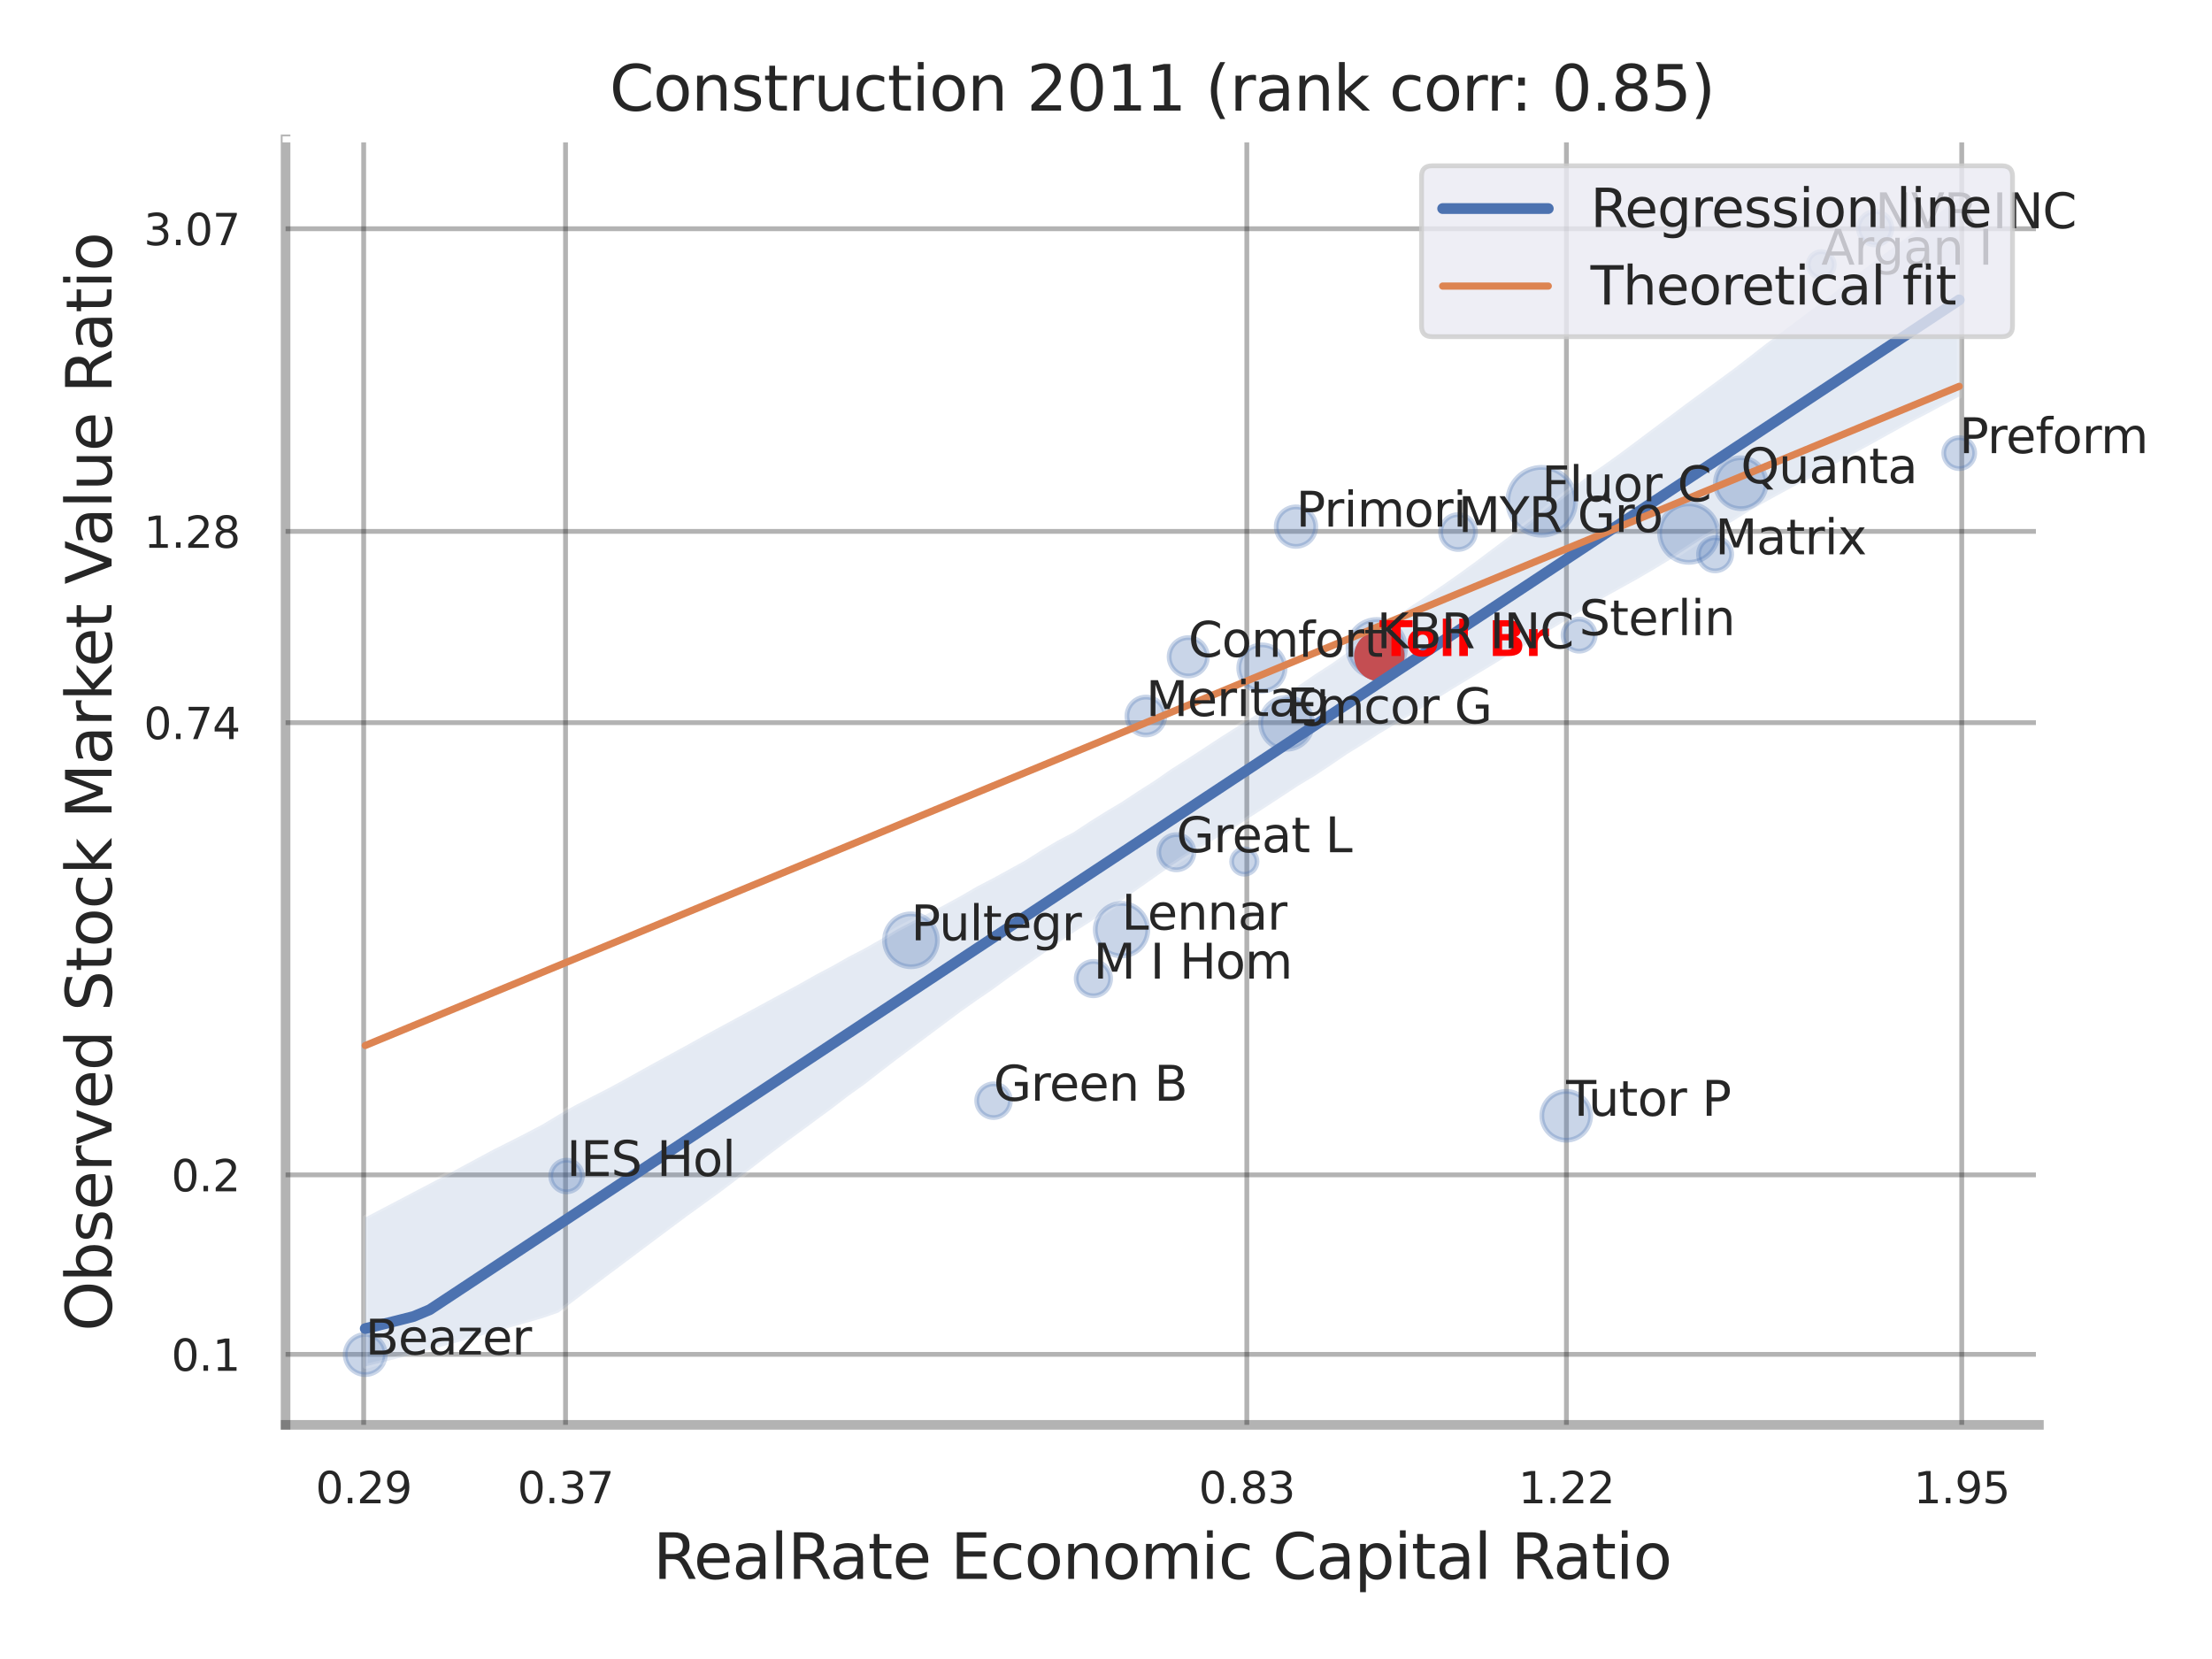 <?xml version="1.0" encoding="utf-8" standalone="no"?>
<!DOCTYPE svg PUBLIC "-//W3C//DTD SVG 1.1//EN"
  "http://www.w3.org/Graphics/SVG/1.1/DTD/svg11.dtd">
<svg xmlns:xlink="http://www.w3.org/1999/xlink" width="460.8pt" height="345.6pt" viewBox="0 0 460.8 345.6" xmlns="http://www.w3.org/2000/svg" version="1.1">
 <defs>
  <style type="text/css">*{stroke-linejoin: round; stroke-linecap: butt}</style>
 </defs>
 <g id="figure_1">
  <g id="patch_1">
   <path d="M 0 345.6 
L 460.8 345.6 
L 460.8 0 
L 0 0 
z
" style="fill: #ffffff"/>
  </g>
  <g id="axes_1">
   <g id="patch_2">
    <path d="M 59.49 296.82 
L 424.743 296.82 
L 424.743 29.04 
L 59.49 29.04 
z
" style="fill: #ffffff"/>
   </g>
   <g id="matplotlib.axis_1">
    <g id="xtick_1">
     <g id="line2d_1">
      <path d="M 75.761 296.82 
L 75.761 29.04 
" clip-path="url(#pe0c2915a78)" style="fill: none; stroke: #000000; stroke-opacity: 0.3; stroke-linecap: round"/>
     </g>
     <g id="text_1">
      <!-- 0.29 -->
      <g style="fill: #262626" transform="translate(65.742 313.159) scale(0.09 -0.09)">
       <defs>
        <path id="DejaVuSans-30" d="M 2034 4250 
Q 1547 4250 1301 3770 
Q 1056 3291 1056 2328 
Q 1056 1369 1301 889 
Q 1547 409 2034 409 
Q 2525 409 2770 889 
Q 3016 1369 3016 2328 
Q 3016 3291 2770 3770 
Q 2525 4250 2034 4250 
z
M 2034 4750 
Q 2819 4750 3233 4129 
Q 3647 3509 3647 2328 
Q 3647 1150 3233 529 
Q 2819 -91 2034 -91 
Q 1250 -91 836 529 
Q 422 1150 422 2328 
Q 422 3509 836 4129 
Q 1250 4750 2034 4750 
z
" transform="scale(0.016)"/>
        <path id="DejaVuSans-2e" d="M 684 794 
L 1344 794 
L 1344 0 
L 684 0 
L 684 794 
z
" transform="scale(0.016)"/>
        <path id="DejaVuSans-32" d="M 1228 531 
L 3431 531 
L 3431 0 
L 469 0 
L 469 531 
Q 828 903 1448 1529 
Q 2069 2156 2228 2338 
Q 2531 2678 2651 2914 
Q 2772 3150 2772 3378 
Q 2772 3750 2511 3984 
Q 2250 4219 1831 4219 
Q 1534 4219 1204 4116 
Q 875 4013 500 3803 
L 500 4441 
Q 881 4594 1212 4672 
Q 1544 4750 1819 4750 
Q 2544 4750 2975 4387 
Q 3406 4025 3406 3419 
Q 3406 3131 3298 2873 
Q 3191 2616 2906 2266 
Q 2828 2175 2409 1742 
Q 1991 1309 1228 531 
z
" transform="scale(0.016)"/>
        <path id="DejaVuSans-39" d="M 703 97 
L 703 672 
Q 941 559 1184 500 
Q 1428 441 1663 441 
Q 2288 441 2617 861 
Q 2947 1281 2994 2138 
Q 2813 1869 2534 1725 
Q 2256 1581 1919 1581 
Q 1219 1581 811 2004 
Q 403 2428 403 3163 
Q 403 3881 828 4315 
Q 1253 4750 1959 4750 
Q 2769 4750 3195 4129 
Q 3622 3509 3622 2328 
Q 3622 1225 3098 567 
Q 2575 -91 1691 -91 
Q 1453 -91 1209 -44 
Q 966 3 703 97 
z
M 1959 2075 
Q 2384 2075 2632 2365 
Q 2881 2656 2881 3163 
Q 2881 3666 2632 3958 
Q 2384 4250 1959 4250 
Q 1534 4250 1286 3958 
Q 1038 3666 1038 3163 
Q 1038 2656 1286 2365 
Q 1534 2075 1959 2075 
z
" transform="scale(0.016)"/>
       </defs>
       <use xlink:href="#DejaVuSans-30"/>
       <use xlink:href="#DejaVuSans-2e" x="63.623"/>
       <use xlink:href="#DejaVuSans-32" x="95.41"/>
       <use xlink:href="#DejaVuSans-39" x="159.033"/>
      </g>
     </g>
    </g>
    <g id="xtick_2">
     <g id="line2d_2">
      <path d="M 117.812 296.82 
L 117.812 29.04 
" clip-path="url(#pe0c2915a78)" style="fill: none; stroke: #000000; stroke-opacity: 0.3; stroke-linecap: round"/>
     </g>
     <g id="text_2">
      <!-- 0.37 -->
      <g style="fill: #262626" transform="translate(107.793 313.159) scale(0.09 -0.09)">
       <defs>
        <path id="DejaVuSans-33" d="M 2597 2516 
Q 3050 2419 3304 2112 
Q 3559 1806 3559 1356 
Q 3559 666 3084 287 
Q 2609 -91 1734 -91 
Q 1441 -91 1130 -33 
Q 819 25 488 141 
L 488 750 
Q 750 597 1062 519 
Q 1375 441 1716 441 
Q 2309 441 2620 675 
Q 2931 909 2931 1356 
Q 2931 1769 2642 2001 
Q 2353 2234 1838 2234 
L 1294 2234 
L 1294 2753 
L 1863 2753 
Q 2328 2753 2575 2939 
Q 2822 3125 2822 3475 
Q 2822 3834 2567 4026 
Q 2313 4219 1838 4219 
Q 1578 4219 1281 4162 
Q 984 4106 628 3988 
L 628 4550 
Q 988 4650 1302 4700 
Q 1616 4750 1894 4750 
Q 2613 4750 3031 4423 
Q 3450 4097 3450 3541 
Q 3450 3153 3228 2886 
Q 3006 2619 2597 2516 
z
" transform="scale(0.016)"/>
        <path id="DejaVuSans-37" d="M 525 4666 
L 3525 4666 
L 3525 4397 
L 1831 0 
L 1172 0 
L 2766 4134 
L 525 4134 
L 525 4666 
z
" transform="scale(0.016)"/>
       </defs>
       <use xlink:href="#DejaVuSans-30"/>
       <use xlink:href="#DejaVuSans-2e" x="63.623"/>
       <use xlink:href="#DejaVuSans-33" x="95.41"/>
       <use xlink:href="#DejaVuSans-37" x="159.033"/>
      </g>
     </g>
    </g>
    <g id="xtick_3">
     <g id="line2d_3">
      <path d="M 259.735 296.82 
L 259.735 29.04 
" clip-path="url(#pe0c2915a78)" style="fill: none; stroke: #000000; stroke-opacity: 0.3; stroke-linecap: round"/>
     </g>
     <g id="text_3">
      <!-- 0.83 -->
      <g style="fill: #262626" transform="translate(249.715 313.159) scale(0.09 -0.09)">
       <defs>
        <path id="DejaVuSans-38" d="M 2034 2216 
Q 1584 2216 1326 1975 
Q 1069 1734 1069 1313 
Q 1069 891 1326 650 
Q 1584 409 2034 409 
Q 2484 409 2743 651 
Q 3003 894 3003 1313 
Q 3003 1734 2745 1975 
Q 2488 2216 2034 2216 
z
M 1403 2484 
Q 997 2584 770 2862 
Q 544 3141 544 3541 
Q 544 4100 942 4425 
Q 1341 4750 2034 4750 
Q 2731 4750 3128 4425 
Q 3525 4100 3525 3541 
Q 3525 3141 3298 2862 
Q 3072 2584 2669 2484 
Q 3125 2378 3379 2068 
Q 3634 1759 3634 1313 
Q 3634 634 3220 271 
Q 2806 -91 2034 -91 
Q 1263 -91 848 271 
Q 434 634 434 1313 
Q 434 1759 690 2068 
Q 947 2378 1403 2484 
z
M 1172 3481 
Q 1172 3119 1398 2916 
Q 1625 2713 2034 2713 
Q 2441 2713 2670 2916 
Q 2900 3119 2900 3481 
Q 2900 3844 2670 4047 
Q 2441 4250 2034 4250 
Q 1625 4250 1398 4047 
Q 1172 3844 1172 3481 
z
" transform="scale(0.016)"/>
       </defs>
       <use xlink:href="#DejaVuSans-30"/>
       <use xlink:href="#DejaVuSans-2e" x="63.623"/>
       <use xlink:href="#DejaVuSans-38" x="95.41"/>
       <use xlink:href="#DejaVuSans-33" x="159.033"/>
      </g>
     </g>
    </g>
    <g id="xtick_4">
     <g id="line2d_4">
      <path d="M 326.316 296.82 
L 326.316 29.04 
" clip-path="url(#pe0c2915a78)" style="fill: none; stroke: #000000; stroke-opacity: 0.3; stroke-linecap: round"/>
     </g>
     <g id="text_4">
      <!-- 1.22 -->
      <g style="fill: #262626" transform="translate(316.296 313.159) scale(0.09 -0.09)">
       <defs>
        <path id="DejaVuSans-31" d="M 794 531 
L 1825 531 
L 1825 4091 
L 703 3866 
L 703 4441 
L 1819 4666 
L 2450 4666 
L 2450 531 
L 3481 531 
L 3481 0 
L 794 0 
L 794 531 
z
" transform="scale(0.016)"/>
       </defs>
       <use xlink:href="#DejaVuSans-31"/>
       <use xlink:href="#DejaVuSans-2e" x="63.623"/>
       <use xlink:href="#DejaVuSans-32" x="95.41"/>
       <use xlink:href="#DejaVuSans-32" x="159.033"/>
      </g>
     </g>
    </g>
    <g id="xtick_5">
     <g id="line2d_5">
      <path d="M 408.666 296.82 
L 408.666 29.04 
" clip-path="url(#pe0c2915a78)" style="fill: none; stroke: #000000; stroke-opacity: 0.3; stroke-linecap: round"/>
     </g>
     <g id="text_5">
      <!-- 1.95 -->
      <g style="fill: #262626" transform="translate(398.646 313.159) scale(0.09 -0.09)">
       <defs>
        <path id="DejaVuSans-35" d="M 691 4666 
L 3169 4666 
L 3169 4134 
L 1269 4134 
L 1269 2991 
Q 1406 3038 1543 3061 
Q 1681 3084 1819 3084 
Q 2600 3084 3056 2656 
Q 3513 2228 3513 1497 
Q 3513 744 3044 326 
Q 2575 -91 1722 -91 
Q 1428 -91 1123 -41 
Q 819 9 494 109 
L 494 744 
Q 775 591 1075 516 
Q 1375 441 1709 441 
Q 2250 441 2565 725 
Q 2881 1009 2881 1497 
Q 2881 1984 2565 2268 
Q 2250 2553 1709 2553 
Q 1456 2553 1204 2497 
Q 953 2441 691 2322 
L 691 4666 
z
" transform="scale(0.016)"/>
       </defs>
       <use xlink:href="#DejaVuSans-31"/>
       <use xlink:href="#DejaVuSans-2e" x="63.623"/>
       <use xlink:href="#DejaVuSans-39" x="95.41"/>
       <use xlink:href="#DejaVuSans-35" x="159.033"/>
      </g>
     </g>
    </g>
    <g id="xtick_6"/>
    <g id="xtick_7"/>
    <g id="xtick_8"/>
    <g id="text_6">
     <!-- RealRate Economic Capital Ratio -->
     <g style="fill: #262626" transform="translate(136.063 328.908) scale(0.13 -0.13)">
      <defs>
       <path id="DejaVuSans-52" d="M 2841 2188 
Q 3044 2119 3236 1894 
Q 3428 1669 3622 1275 
L 4263 0 
L 3584 0 
L 2988 1197 
Q 2756 1666 2539 1819 
Q 2322 1972 1947 1972 
L 1259 1972 
L 1259 0 
L 628 0 
L 628 4666 
L 2053 4666 
Q 2853 4666 3247 4331 
Q 3641 3997 3641 3322 
Q 3641 2881 3436 2590 
Q 3231 2300 2841 2188 
z
M 1259 4147 
L 1259 2491 
L 2053 2491 
Q 2509 2491 2742 2702 
Q 2975 2913 2975 3322 
Q 2975 3731 2742 3939 
Q 2509 4147 2053 4147 
L 1259 4147 
z
" transform="scale(0.016)"/>
       <path id="DejaVuSans-65" d="M 3597 1894 
L 3597 1613 
L 953 1613 
Q 991 1019 1311 708 
Q 1631 397 2203 397 
Q 2534 397 2845 478 
Q 3156 559 3463 722 
L 3463 178 
Q 3153 47 2828 -22 
Q 2503 -91 2169 -91 
Q 1331 -91 842 396 
Q 353 884 353 1716 
Q 353 2575 817 3079 
Q 1281 3584 2069 3584 
Q 2775 3584 3186 3129 
Q 3597 2675 3597 1894 
z
M 3022 2063 
Q 3016 2534 2758 2815 
Q 2500 3097 2075 3097 
Q 1594 3097 1305 2825 
Q 1016 2553 972 2059 
L 3022 2063 
z
" transform="scale(0.016)"/>
       <path id="DejaVuSans-61" d="M 2194 1759 
Q 1497 1759 1228 1600 
Q 959 1441 959 1056 
Q 959 750 1161 570 
Q 1363 391 1709 391 
Q 2188 391 2477 730 
Q 2766 1069 2766 1631 
L 2766 1759 
L 2194 1759 
z
M 3341 1997 
L 3341 0 
L 2766 0 
L 2766 531 
Q 2569 213 2275 61 
Q 1981 -91 1556 -91 
Q 1019 -91 701 211 
Q 384 513 384 1019 
Q 384 1609 779 1909 
Q 1175 2209 1959 2209 
L 2766 2209 
L 2766 2266 
Q 2766 2663 2505 2880 
Q 2244 3097 1772 3097 
Q 1472 3097 1187 3025 
Q 903 2953 641 2809 
L 641 3341 
Q 956 3463 1253 3523 
Q 1550 3584 1831 3584 
Q 2591 3584 2966 3190 
Q 3341 2797 3341 1997 
z
" transform="scale(0.016)"/>
       <path id="DejaVuSans-6c" d="M 603 4863 
L 1178 4863 
L 1178 0 
L 603 0 
L 603 4863 
z
" transform="scale(0.016)"/>
       <path id="DejaVuSans-74" d="M 1172 4494 
L 1172 3500 
L 2356 3500 
L 2356 3053 
L 1172 3053 
L 1172 1153 
Q 1172 725 1289 603 
Q 1406 481 1766 481 
L 2356 481 
L 2356 0 
L 1766 0 
Q 1100 0 847 248 
Q 594 497 594 1153 
L 594 3053 
L 172 3053 
L 172 3500 
L 594 3500 
L 594 4494 
L 1172 4494 
z
" transform="scale(0.016)"/>
       <path id="DejaVuSans-20" transform="scale(0.016)"/>
       <path id="DejaVuSans-45" d="M 628 4666 
L 3578 4666 
L 3578 4134 
L 1259 4134 
L 1259 2753 
L 3481 2753 
L 3481 2222 
L 1259 2222 
L 1259 531 
L 3634 531 
L 3634 0 
L 628 0 
L 628 4666 
z
" transform="scale(0.016)"/>
       <path id="DejaVuSans-63" d="M 3122 3366 
L 3122 2828 
Q 2878 2963 2633 3030 
Q 2388 3097 2138 3097 
Q 1578 3097 1268 2742 
Q 959 2388 959 1747 
Q 959 1106 1268 751 
Q 1578 397 2138 397 
Q 2388 397 2633 464 
Q 2878 531 3122 666 
L 3122 134 
Q 2881 22 2623 -34 
Q 2366 -91 2075 -91 
Q 1284 -91 818 406 
Q 353 903 353 1747 
Q 353 2603 823 3093 
Q 1294 3584 2113 3584 
Q 2378 3584 2631 3529 
Q 2884 3475 3122 3366 
z
" transform="scale(0.016)"/>
       <path id="DejaVuSans-6f" d="M 1959 3097 
Q 1497 3097 1228 2736 
Q 959 2375 959 1747 
Q 959 1119 1226 758 
Q 1494 397 1959 397 
Q 2419 397 2687 759 
Q 2956 1122 2956 1747 
Q 2956 2369 2687 2733 
Q 2419 3097 1959 3097 
z
M 1959 3584 
Q 2709 3584 3137 3096 
Q 3566 2609 3566 1747 
Q 3566 888 3137 398 
Q 2709 -91 1959 -91 
Q 1206 -91 779 398 
Q 353 888 353 1747 
Q 353 2609 779 3096 
Q 1206 3584 1959 3584 
z
" transform="scale(0.016)"/>
       <path id="DejaVuSans-6e" d="M 3513 2113 
L 3513 0 
L 2938 0 
L 2938 2094 
Q 2938 2591 2744 2837 
Q 2550 3084 2163 3084 
Q 1697 3084 1428 2787 
Q 1159 2491 1159 1978 
L 1159 0 
L 581 0 
L 581 3500 
L 1159 3500 
L 1159 2956 
Q 1366 3272 1645 3428 
Q 1925 3584 2291 3584 
Q 2894 3584 3203 3211 
Q 3513 2838 3513 2113 
z
" transform="scale(0.016)"/>
       <path id="DejaVuSans-6d" d="M 3328 2828 
Q 3544 3216 3844 3400 
Q 4144 3584 4550 3584 
Q 5097 3584 5394 3201 
Q 5691 2819 5691 2113 
L 5691 0 
L 5113 0 
L 5113 2094 
Q 5113 2597 4934 2840 
Q 4756 3084 4391 3084 
Q 3944 3084 3684 2787 
Q 3425 2491 3425 1978 
L 3425 0 
L 2847 0 
L 2847 2094 
Q 2847 2600 2669 2842 
Q 2491 3084 2119 3084 
Q 1678 3084 1418 2786 
Q 1159 2488 1159 1978 
L 1159 0 
L 581 0 
L 581 3500 
L 1159 3500 
L 1159 2956 
Q 1356 3278 1631 3431 
Q 1906 3584 2284 3584 
Q 2666 3584 2933 3390 
Q 3200 3197 3328 2828 
z
" transform="scale(0.016)"/>
       <path id="DejaVuSans-69" d="M 603 3500 
L 1178 3500 
L 1178 0 
L 603 0 
L 603 3500 
z
M 603 4863 
L 1178 4863 
L 1178 4134 
L 603 4134 
L 603 4863 
z
" transform="scale(0.016)"/>
       <path id="DejaVuSans-43" d="M 4122 4306 
L 4122 3641 
Q 3803 3938 3442 4084 
Q 3081 4231 2675 4231 
Q 1875 4231 1450 3742 
Q 1025 3253 1025 2328 
Q 1025 1406 1450 917 
Q 1875 428 2675 428 
Q 3081 428 3442 575 
Q 3803 722 4122 1019 
L 4122 359 
Q 3791 134 3420 21 
Q 3050 -91 2638 -91 
Q 1578 -91 968 557 
Q 359 1206 359 2328 
Q 359 3453 968 4101 
Q 1578 4750 2638 4750 
Q 3056 4750 3426 4639 
Q 3797 4528 4122 4306 
z
" transform="scale(0.016)"/>
       <path id="DejaVuSans-70" d="M 1159 525 
L 1159 -1331 
L 581 -1331 
L 581 3500 
L 1159 3500 
L 1159 2969 
Q 1341 3281 1617 3432 
Q 1894 3584 2278 3584 
Q 2916 3584 3314 3078 
Q 3713 2572 3713 1747 
Q 3713 922 3314 415 
Q 2916 -91 2278 -91 
Q 1894 -91 1617 61 
Q 1341 213 1159 525 
z
M 3116 1747 
Q 3116 2381 2855 2742 
Q 2594 3103 2138 3103 
Q 1681 3103 1420 2742 
Q 1159 2381 1159 1747 
Q 1159 1113 1420 752 
Q 1681 391 2138 391 
Q 2594 391 2855 752 
Q 3116 1113 3116 1747 
z
" transform="scale(0.016)"/>
      </defs>
      <use xlink:href="#DejaVuSans-52"/>
      <use xlink:href="#DejaVuSans-65" x="64.982"/>
      <use xlink:href="#DejaVuSans-61" x="126.506"/>
      <use xlink:href="#DejaVuSans-6c" x="187.785"/>
      <use xlink:href="#DejaVuSans-52" x="215.568"/>
      <use xlink:href="#DejaVuSans-61" x="282.801"/>
      <use xlink:href="#DejaVuSans-74" x="344.08"/>
      <use xlink:href="#DejaVuSans-65" x="383.289"/>
      <use xlink:href="#DejaVuSans-20" x="444.812"/>
      <use xlink:href="#DejaVuSans-45" x="476.6"/>
      <use xlink:href="#DejaVuSans-63" x="539.783"/>
      <use xlink:href="#DejaVuSans-6f" x="594.764"/>
      <use xlink:href="#DejaVuSans-6e" x="655.945"/>
      <use xlink:href="#DejaVuSans-6f" x="719.324"/>
      <use xlink:href="#DejaVuSans-6d" x="780.506"/>
      <use xlink:href="#DejaVuSans-69" x="877.918"/>
      <use xlink:href="#DejaVuSans-63" x="905.701"/>
      <use xlink:href="#DejaVuSans-20" x="960.682"/>
      <use xlink:href="#DejaVuSans-43" x="992.469"/>
      <use xlink:href="#DejaVuSans-61" x="1062.293"/>
      <use xlink:href="#DejaVuSans-70" x="1123.572"/>
      <use xlink:href="#DejaVuSans-69" x="1187.049"/>
      <use xlink:href="#DejaVuSans-74" x="1214.832"/>
      <use xlink:href="#DejaVuSans-61" x="1254.041"/>
      <use xlink:href="#DejaVuSans-6c" x="1315.32"/>
      <use xlink:href="#DejaVuSans-20" x="1343.104"/>
      <use xlink:href="#DejaVuSans-52" x="1374.891"/>
      <use xlink:href="#DejaVuSans-61" x="1442.123"/>
      <use xlink:href="#DejaVuSans-74" x="1503.402"/>
      <use xlink:href="#DejaVuSans-69" x="1542.611"/>
      <use xlink:href="#DejaVuSans-6f" x="1570.395"/>
     </g>
    </g>
   </g>
   <g id="matplotlib.axis_2">
    <g id="ytick_1">
     <g id="line2d_6">
      <path d="M 59.49 282.14 
L 424.743 282.14 
" clip-path="url(#pe0c2915a78)" style="fill: none; stroke: #000000; stroke-opacity: 0.3; stroke-linecap: round"/>
     </g>
     <g id="text_7">
      <!-- 0.1 -->
      <g style="fill: #262626" transform="translate(35.677 285.56) scale(0.09 -0.09)">
       <use xlink:href="#DejaVuSans-30"/>
       <use xlink:href="#DejaVuSans-2e" x="63.623"/>
       <use xlink:href="#DejaVuSans-31" x="95.41"/>
      </g>
     </g>
    </g>
    <g id="ytick_2">
     <g id="line2d_7">
      <path d="M 59.49 244.748 
L 424.743 244.748 
" clip-path="url(#pe0c2915a78)" style="fill: none; stroke: #000000; stroke-opacity: 0.3; stroke-linecap: round"/>
     </g>
     <g id="text_8">
      <!-- 0.2 -->
      <g style="fill: #262626" transform="translate(35.677 248.168) scale(0.09 -0.09)">
       <use xlink:href="#DejaVuSans-30"/>
       <use xlink:href="#DejaVuSans-2e" x="63.623"/>
       <use xlink:href="#DejaVuSans-32" x="95.41"/>
      </g>
     </g>
    </g>
    <g id="ytick_3">
     <g id="line2d_8">
      <path d="M 59.49 150.548 
L 424.743 150.548 
" clip-path="url(#pe0c2915a78)" style="fill: none; stroke: #000000; stroke-opacity: 0.3; stroke-linecap: round"/>
     </g>
     <g id="text_9">
      <!-- 0.74 -->
      <g style="fill: #262626" transform="translate(29.951 153.967) scale(0.09 -0.09)">
       <defs>
        <path id="DejaVuSans-34" d="M 2419 4116 
L 825 1625 
L 2419 1625 
L 2419 4116 
z
M 2253 4666 
L 3047 4666 
L 3047 1625 
L 3713 1625 
L 3713 1100 
L 3047 1100 
L 3047 0 
L 2419 0 
L 2419 1100 
L 313 1100 
L 313 1709 
L 2253 4666 
z
" transform="scale(0.016)"/>
       </defs>
       <use xlink:href="#DejaVuSans-30"/>
       <use xlink:href="#DejaVuSans-2e" x="63.623"/>
       <use xlink:href="#DejaVuSans-37" x="95.41"/>
       <use xlink:href="#DejaVuSans-34" x="159.033"/>
      </g>
     </g>
    </g>
    <g id="ytick_4">
     <g id="line2d_9">
      <path d="M 59.49 110.694 
L 424.743 110.694 
" clip-path="url(#pe0c2915a78)" style="fill: none; stroke: #000000; stroke-opacity: 0.3; stroke-linecap: round"/>
     </g>
     <g id="text_10">
      <!-- 1.28 -->
      <g style="fill: #262626" transform="translate(29.951 114.113) scale(0.09 -0.09)">
       <use xlink:href="#DejaVuSans-31"/>
       <use xlink:href="#DejaVuSans-2e" x="63.623"/>
       <use xlink:href="#DejaVuSans-32" x="95.41"/>
       <use xlink:href="#DejaVuSans-38" x="159.033"/>
      </g>
     </g>
    </g>
    <g id="ytick_5">
     <g id="line2d_10">
      <path d="M 59.49 47.652 
L 424.743 47.652 
" clip-path="url(#pe0c2915a78)" style="fill: none; stroke: #000000; stroke-opacity: 0.3; stroke-linecap: round"/>
     </g>
     <g id="text_11">
      <!-- 3.07 -->
      <g style="fill: #262626" transform="translate(29.951 51.072) scale(0.09 -0.09)">
       <use xlink:href="#DejaVuSans-33"/>
       <use xlink:href="#DejaVuSans-2e" x="63.623"/>
       <use xlink:href="#DejaVuSans-30" x="95.41"/>
       <use xlink:href="#DejaVuSans-37" x="159.033"/>
      </g>
     </g>
    </g>
    <g id="ytick_6"/>
    <g id="ytick_7"/>
    <g id="text_12">
     <!-- Observed Stock Market Value Ratio -->
     <g style="fill: #262626" transform="translate(23.247 277.332) rotate(-90) scale(0.13 -0.13)">
      <defs>
       <path id="DejaVuSans-4f" d="M 2522 4238 
Q 1834 4238 1429 3725 
Q 1025 3213 1025 2328 
Q 1025 1447 1429 934 
Q 1834 422 2522 422 
Q 3209 422 3611 934 
Q 4013 1447 4013 2328 
Q 4013 3213 3611 3725 
Q 3209 4238 2522 4238 
z
M 2522 4750 
Q 3503 4750 4090 4092 
Q 4678 3434 4678 2328 
Q 4678 1225 4090 567 
Q 3503 -91 2522 -91 
Q 1538 -91 948 565 
Q 359 1222 359 2328 
Q 359 3434 948 4092 
Q 1538 4750 2522 4750 
z
" transform="scale(0.016)"/>
       <path id="DejaVuSans-62" d="M 3116 1747 
Q 3116 2381 2855 2742 
Q 2594 3103 2138 3103 
Q 1681 3103 1420 2742 
Q 1159 2381 1159 1747 
Q 1159 1113 1420 752 
Q 1681 391 2138 391 
Q 2594 391 2855 752 
Q 3116 1113 3116 1747 
z
M 1159 2969 
Q 1341 3281 1617 3432 
Q 1894 3584 2278 3584 
Q 2916 3584 3314 3078 
Q 3713 2572 3713 1747 
Q 3713 922 3314 415 
Q 2916 -91 2278 -91 
Q 1894 -91 1617 61 
Q 1341 213 1159 525 
L 1159 0 
L 581 0 
L 581 4863 
L 1159 4863 
L 1159 2969 
z
" transform="scale(0.016)"/>
       <path id="DejaVuSans-73" d="M 2834 3397 
L 2834 2853 
Q 2591 2978 2328 3040 
Q 2066 3103 1784 3103 
Q 1356 3103 1142 2972 
Q 928 2841 928 2578 
Q 928 2378 1081 2264 
Q 1234 2150 1697 2047 
L 1894 2003 
Q 2506 1872 2764 1633 
Q 3022 1394 3022 966 
Q 3022 478 2636 193 
Q 2250 -91 1575 -91 
Q 1294 -91 989 -36 
Q 684 19 347 128 
L 347 722 
Q 666 556 975 473 
Q 1284 391 1588 391 
Q 1994 391 2212 530 
Q 2431 669 2431 922 
Q 2431 1156 2273 1281 
Q 2116 1406 1581 1522 
L 1381 1569 
Q 847 1681 609 1914 
Q 372 2147 372 2553 
Q 372 3047 722 3315 
Q 1072 3584 1716 3584 
Q 2034 3584 2315 3537 
Q 2597 3491 2834 3397 
z
" transform="scale(0.016)"/>
       <path id="DejaVuSans-72" d="M 2631 2963 
Q 2534 3019 2420 3045 
Q 2306 3072 2169 3072 
Q 1681 3072 1420 2755 
Q 1159 2438 1159 1844 
L 1159 0 
L 581 0 
L 581 3500 
L 1159 3500 
L 1159 2956 
Q 1341 3275 1631 3429 
Q 1922 3584 2338 3584 
Q 2397 3584 2469 3576 
Q 2541 3569 2628 3553 
L 2631 2963 
z
" transform="scale(0.016)"/>
       <path id="DejaVuSans-76" d="M 191 3500 
L 800 3500 
L 1894 563 
L 2988 3500 
L 3597 3500 
L 2284 0 
L 1503 0 
L 191 3500 
z
" transform="scale(0.016)"/>
       <path id="DejaVuSans-64" d="M 2906 2969 
L 2906 4863 
L 3481 4863 
L 3481 0 
L 2906 0 
L 2906 525 
Q 2725 213 2448 61 
Q 2172 -91 1784 -91 
Q 1150 -91 751 415 
Q 353 922 353 1747 
Q 353 2572 751 3078 
Q 1150 3584 1784 3584 
Q 2172 3584 2448 3432 
Q 2725 3281 2906 2969 
z
M 947 1747 
Q 947 1113 1208 752 
Q 1469 391 1925 391 
Q 2381 391 2643 752 
Q 2906 1113 2906 1747 
Q 2906 2381 2643 2742 
Q 2381 3103 1925 3103 
Q 1469 3103 1208 2742 
Q 947 2381 947 1747 
z
" transform="scale(0.016)"/>
       <path id="DejaVuSans-53" d="M 3425 4513 
L 3425 3897 
Q 3066 4069 2747 4153 
Q 2428 4238 2131 4238 
Q 1616 4238 1336 4038 
Q 1056 3838 1056 3469 
Q 1056 3159 1242 3001 
Q 1428 2844 1947 2747 
L 2328 2669 
Q 3034 2534 3370 2195 
Q 3706 1856 3706 1288 
Q 3706 609 3251 259 
Q 2797 -91 1919 -91 
Q 1588 -91 1214 -16 
Q 841 59 441 206 
L 441 856 
Q 825 641 1194 531 
Q 1563 422 1919 422 
Q 2459 422 2753 634 
Q 3047 847 3047 1241 
Q 3047 1584 2836 1778 
Q 2625 1972 2144 2069 
L 1759 2144 
Q 1053 2284 737 2584 
Q 422 2884 422 3419 
Q 422 4038 858 4394 
Q 1294 4750 2059 4750 
Q 2388 4750 2728 4690 
Q 3069 4631 3425 4513 
z
" transform="scale(0.016)"/>
       <path id="DejaVuSans-6b" d="M 581 4863 
L 1159 4863 
L 1159 1991 
L 2875 3500 
L 3609 3500 
L 1753 1863 
L 3688 0 
L 2938 0 
L 1159 1709 
L 1159 0 
L 581 0 
L 581 4863 
z
" transform="scale(0.016)"/>
       <path id="DejaVuSans-4d" d="M 628 4666 
L 1569 4666 
L 2759 1491 
L 3956 4666 
L 4897 4666 
L 4897 0 
L 4281 0 
L 4281 4097 
L 3078 897 
L 2444 897 
L 1241 4097 
L 1241 0 
L 628 0 
L 628 4666 
z
" transform="scale(0.016)"/>
       <path id="DejaVuSans-56" d="M 1831 0 
L 50 4666 
L 709 4666 
L 2188 738 
L 3669 4666 
L 4325 4666 
L 2547 0 
L 1831 0 
z
" transform="scale(0.016)"/>
       <path id="DejaVuSans-75" d="M 544 1381 
L 544 3500 
L 1119 3500 
L 1119 1403 
Q 1119 906 1312 657 
Q 1506 409 1894 409 
Q 2359 409 2629 706 
Q 2900 1003 2900 1516 
L 2900 3500 
L 3475 3500 
L 3475 0 
L 2900 0 
L 2900 538 
Q 2691 219 2414 64 
Q 2138 -91 1772 -91 
Q 1169 -91 856 284 
Q 544 659 544 1381 
z
M 1991 3584 
L 1991 3584 
z
" transform="scale(0.016)"/>
      </defs>
      <use xlink:href="#DejaVuSans-4f"/>
      <use xlink:href="#DejaVuSans-62" x="78.711"/>
      <use xlink:href="#DejaVuSans-73" x="142.188"/>
      <use xlink:href="#DejaVuSans-65" x="194.287"/>
      <use xlink:href="#DejaVuSans-72" x="255.811"/>
      <use xlink:href="#DejaVuSans-76" x="296.924"/>
      <use xlink:href="#DejaVuSans-65" x="356.104"/>
      <use xlink:href="#DejaVuSans-64" x="417.627"/>
      <use xlink:href="#DejaVuSans-20" x="481.104"/>
      <use xlink:href="#DejaVuSans-53" x="512.891"/>
      <use xlink:href="#DejaVuSans-74" x="576.367"/>
      <use xlink:href="#DejaVuSans-6f" x="615.576"/>
      <use xlink:href="#DejaVuSans-63" x="676.758"/>
      <use xlink:href="#DejaVuSans-6b" x="731.738"/>
      <use xlink:href="#DejaVuSans-20" x="789.648"/>
      <use xlink:href="#DejaVuSans-4d" x="821.436"/>
      <use xlink:href="#DejaVuSans-61" x="907.715"/>
      <use xlink:href="#DejaVuSans-72" x="968.994"/>
      <use xlink:href="#DejaVuSans-6b" x="1010.107"/>
      <use xlink:href="#DejaVuSans-65" x="1064.393"/>
      <use xlink:href="#DejaVuSans-74" x="1125.916"/>
      <use xlink:href="#DejaVuSans-20" x="1165.125"/>
      <use xlink:href="#DejaVuSans-56" x="1196.912"/>
      <use xlink:href="#DejaVuSans-61" x="1257.57"/>
      <use xlink:href="#DejaVuSans-6c" x="1318.85"/>
      <use xlink:href="#DejaVuSans-75" x="1346.633"/>
      <use xlink:href="#DejaVuSans-65" x="1410.012"/>
      <use xlink:href="#DejaVuSans-20" x="1471.535"/>
      <use xlink:href="#DejaVuSans-52" x="1503.322"/>
      <use xlink:href="#DejaVuSans-61" x="1570.555"/>
      <use xlink:href="#DejaVuSans-74" x="1631.834"/>
      <use xlink:href="#DejaVuSans-69" x="1671.043"/>
      <use xlink:href="#DejaVuSans-6f" x="1698.826"/>
     </g>
    </g>
   </g>
   <g id="PathCollection_1">
    <path d="M 262.876 143.984 
C 264.156 143.984 265.383 143.476 266.287 142.571 
C 267.192 141.667 267.7 140.44 267.7 139.161 
C 267.7 137.881 267.192 136.654 266.287 135.75 
C 265.383 134.845 264.156 134.337 262.876 134.337 
C 261.597 134.337 260.37 134.845 259.466 135.75 
C 258.561 136.654 258.053 137.881 258.053 139.161 
C 258.053 140.44 258.561 141.667 259.466 142.571 
C 260.37 143.476 261.597 143.984 262.876 143.984 
z
" clip-path="url(#pe0c2915a78)" style="fill: #4c72b0; fill-opacity: 0.3; stroke: #4c72b0; stroke-opacity: 0.3"/>
    <path d="M 351.816 117.146 
C 353.431 117.146 354.981 116.504 356.123 115.362 
C 357.265 114.22 357.906 112.671 357.906 111.056 
C 357.906 109.441 357.265 107.892 356.123 106.75 
C 354.981 105.608 353.431 104.966 351.816 104.966 
C 350.201 104.966 348.652 105.608 347.51 106.75 
C 346.368 107.892 345.727 109.441 345.727 111.056 
C 345.727 112.671 346.368 114.22 347.51 115.362 
C 348.652 116.504 350.201 117.146 351.816 117.146 
z
" clip-path="url(#pe0c2915a78)" style="fill: #4c72b0; fill-opacity: 0.3; stroke: #4c72b0; stroke-opacity: 0.3"/>
    <path d="M 326.274 237.527 
C 327.623 237.527 328.917 236.991 329.871 236.037 
C 330.825 235.083 331.361 233.789 331.361 232.44 
C 331.361 231.091 330.825 229.796 329.871 228.842 
C 328.917 227.888 327.623 227.352 326.274 227.352 
C 324.925 227.352 323.63 227.888 322.676 228.842 
C 321.722 229.796 321.186 231.091 321.186 232.44 
C 321.186 233.789 321.722 235.083 322.676 236.037 
C 323.63 236.991 324.925 237.527 326.274 237.527 
z
" clip-path="url(#pe0c2915a78)" style="fill: #4c72b0; fill-opacity: 0.3; stroke: #4c72b0; stroke-opacity: 0.3"/>
    <path d="M 408.14 97.618 
C 408.995 97.618 409.815 97.278 410.419 96.674 
C 411.023 96.07 411.363 95.25 411.363 94.395 
C 411.363 93.541 411.023 92.721 410.419 92.117 
C 409.815 91.512 408.995 91.173 408.14 91.173 
C 407.286 91.173 406.466 91.512 405.862 92.117 
C 405.257 92.721 404.918 93.541 404.918 94.395 
C 404.918 95.25 405.257 96.07 405.862 96.674 
C 406.466 97.278 407.286 97.618 408.14 97.618 
z
" clip-path="url(#pe0c2915a78)" style="fill: #4c72b0; fill-opacity: 0.3; stroke: #4c72b0; stroke-opacity: 0.3"/>
    <path d="M 379.398 57.864 
C 380.121 57.864 380.815 57.577 381.326 57.066 
C 381.837 56.555 382.124 55.861 382.124 55.138 
C 382.124 54.416 381.837 53.722 381.326 53.211 
C 380.815 52.7 380.121 52.413 379.398 52.413 
C 378.676 52.413 377.982 52.7 377.471 53.211 
C 376.96 53.722 376.673 54.416 376.673 55.138 
C 376.673 55.861 376.96 56.555 377.471 57.066 
C 377.982 57.577 378.676 57.864 379.398 57.864 
z
" clip-path="url(#pe0c2915a78)" style="fill: #4c72b0; fill-opacity: 0.3; stroke: #4c72b0; stroke-opacity: 0.3"/>
    <path d="M 268.029 156.084 
C 269.463 156.084 270.839 155.515 271.853 154.501 
C 272.867 153.487 273.436 152.112 273.436 150.678 
C 273.436 149.244 272.867 147.869 271.853 146.855 
C 270.839 145.841 269.463 145.271 268.029 145.271 
C 266.596 145.271 265.22 145.841 264.206 146.855 
C 263.192 147.869 262.623 149.244 262.623 150.678 
C 262.623 152.112 263.192 153.487 264.206 154.501 
C 265.22 155.515 266.596 156.084 268.029 156.084 
z
" clip-path="url(#pe0c2915a78)" style="fill: #4c72b0; fill-opacity: 0.3; stroke: #4c72b0; stroke-opacity: 0.3"/>
    <path d="M 303.748 114.465 
C 304.711 114.465 305.635 114.082 306.316 113.401 
C 306.997 112.72 307.38 111.796 307.38 110.833 
C 307.38 109.87 306.997 108.946 306.316 108.265 
C 305.635 107.584 304.711 107.202 303.748 107.202 
C 302.785 107.202 301.862 107.584 301.181 108.265 
C 300.5 108.946 300.117 109.87 300.117 110.833 
C 300.117 111.796 300.5 112.72 301.181 113.401 
C 301.862 114.082 302.785 114.465 303.748 114.465 
z
" clip-path="url(#pe0c2915a78)" style="fill: #4c72b0; fill-opacity: 0.3; stroke: #4c72b0; stroke-opacity: 0.3"/>
    <path d="M 287.341 141.408 
C 288.601 141.408 289.809 140.908 290.7 140.017 
C 291.591 139.126 292.091 137.918 292.091 136.659 
C 292.091 135.399 291.591 134.191 290.7 133.3 
C 289.809 132.409 288.601 131.909 287.341 131.909 
C 286.082 131.909 284.874 132.409 283.983 133.3 
C 283.092 134.191 282.592 135.399 282.592 136.659 
C 282.592 137.918 283.092 139.126 283.983 140.017 
C 284.874 140.908 286.082 141.408 287.341 141.408 
z
" clip-path="url(#pe0c2915a78)" style="fill: #4c72b0; fill-opacity: 0.3; stroke: #4c72b0; stroke-opacity: 0.3"/>
    <path d="M 227.774 207.44 
C 228.725 207.44 229.636 207.063 230.308 206.391 
C 230.98 205.719 231.357 204.808 231.357 203.857 
C 231.357 202.907 230.98 201.996 230.308 201.324 
C 229.636 200.652 228.725 200.274 227.774 200.274 
C 226.824 200.274 225.913 200.652 225.241 201.324 
C 224.569 201.996 224.191 202.907 224.191 203.857 
C 224.191 204.808 224.569 205.719 225.241 206.391 
C 225.913 207.063 226.824 207.44 227.774 207.44 
z
" clip-path="url(#pe0c2915a78)" style="fill: #4c72b0; fill-opacity: 0.3; stroke: #4c72b0; stroke-opacity: 0.3"/>
    <path d="M 189.774 201.394 
C 191.236 201.394 192.638 200.813 193.671 199.78 
C 194.705 198.746 195.286 197.344 195.286 195.882 
C 195.286 194.421 194.705 193.019 193.671 191.985 
C 192.638 190.951 191.236 190.371 189.774 190.371 
C 188.312 190.371 186.91 190.951 185.877 191.985 
C 184.843 193.019 184.262 194.421 184.262 195.882 
C 184.262 197.344 184.843 198.746 185.877 199.78 
C 186.91 200.813 188.312 201.394 189.774 201.394 
z
" clip-path="url(#pe0c2915a78)" style="fill: #4c72b0; fill-opacity: 0.3; stroke: #4c72b0; stroke-opacity: 0.3"/>
    <path d="M 238.708 153.11 
C 239.755 153.11 240.759 152.694 241.499 151.954 
C 242.24 151.213 242.656 150.209 242.656 149.162 
C 242.656 148.115 242.24 147.11 241.499 146.37 
C 240.759 145.63 239.755 145.214 238.708 145.214 
C 237.66 145.214 236.656 145.63 235.916 146.37 
C 235.175 147.11 234.759 148.115 234.759 149.162 
C 234.759 150.209 235.175 151.213 235.916 151.954 
C 236.656 152.694 237.66 153.11 238.708 153.11 
z
" clip-path="url(#pe0c2915a78)" style="fill: #4c72b0; fill-opacity: 0.3; stroke: #4c72b0; stroke-opacity: 0.3"/>
    <path d="M 357.281 118.919 
C 358.197 118.919 359.075 118.555 359.722 117.907 
C 360.37 117.26 360.733 116.382 360.733 115.466 
C 360.733 114.551 360.37 113.673 359.722 113.025 
C 359.075 112.378 358.197 112.014 357.281 112.014 
C 356.366 112.014 355.488 112.378 354.84 113.025 
C 354.193 113.673 353.829 114.551 353.829 115.466 
C 353.829 116.382 354.193 117.26 354.84 117.907 
C 355.488 118.555 356.366 118.919 357.281 118.919 
z
" clip-path="url(#pe0c2915a78)" style="fill: #4c72b0; fill-opacity: 0.3; stroke: #4c72b0; stroke-opacity: 0.3"/>
    <path d="M 328.958 135.655 
C 329.845 135.655 330.696 135.303 331.324 134.675 
C 331.951 134.048 332.304 133.197 332.304 132.309 
C 332.304 131.422 331.951 130.571 331.324 129.944 
C 330.696 129.316 329.845 128.964 328.958 128.964 
C 328.071 128.964 327.22 129.316 326.592 129.944 
C 325.965 130.571 325.612 131.422 325.612 132.309 
C 325.612 133.197 325.965 134.048 326.592 134.675 
C 327.22 135.303 328.071 135.655 328.958 135.655 
z
" clip-path="url(#pe0c2915a78)" style="fill: #4c72b0; fill-opacity: 0.3; stroke: #4c72b0; stroke-opacity: 0.3"/>
    <path d="M 390.624 51.023 
C 391.548 51.023 392.433 50.656 393.086 50.003 
C 393.739 49.35 394.106 48.464 394.106 47.541 
C 394.106 46.617 393.739 45.732 393.086 45.079 
C 392.433 44.426 391.548 44.059 390.624 44.059 
C 389.701 44.059 388.815 44.426 388.162 45.079 
C 387.509 45.732 387.142 46.617 387.142 47.541 
C 387.142 48.464 387.509 49.35 388.162 50.003 
C 388.815 50.656 389.701 51.023 390.624 51.023 
z
" clip-path="url(#pe0c2915a78)" style="fill: #4c72b0; fill-opacity: 0.3; stroke: #4c72b0; stroke-opacity: 0.3"/>
    <path d="M 76.092 286.355 
C 77.202 286.355 78.266 285.915 79.05 285.13 
C 79.834 284.346 80.275 283.282 80.275 282.173 
C 80.275 281.064 79.834 280 79.05 279.215 
C 78.266 278.431 77.202 277.99 76.092 277.99 
C 74.983 277.99 73.919 278.431 73.135 279.215 
C 72.351 280 71.91 281.064 71.91 282.173 
C 71.91 283.282 72.351 284.346 73.135 285.13 
C 73.919 285.915 74.983 286.355 76.092 286.355 
z
" clip-path="url(#pe0c2915a78)" style="fill: #4c72b0; fill-opacity: 0.3; stroke: #4c72b0; stroke-opacity: 0.3"/>
    <path d="M 233.639 199.136 
C 235.091 199.136 236.483 198.559 237.51 197.532 
C 238.536 196.506 239.113 195.113 239.113 193.661 
C 239.113 192.209 238.536 190.817 237.51 189.79 
C 236.483 188.764 235.091 188.187 233.639 188.187 
C 232.187 188.187 230.794 188.764 229.768 189.79 
C 228.741 190.817 228.164 192.209 228.164 193.661 
C 228.164 195.113 228.741 196.506 229.768 197.532 
C 230.794 198.559 232.187 199.136 233.639 199.136 
z
" clip-path="url(#pe0c2915a78)" style="fill: #4c72b0; fill-opacity: 0.3; stroke: #4c72b0; stroke-opacity: 0.3"/>
    <path d="M 247.544 140.814 
C 248.602 140.814 249.618 140.393 250.367 139.645 
C 251.115 138.896 251.536 137.88 251.536 136.822 
C 251.536 135.763 251.115 134.747 250.367 133.999 
C 249.618 133.25 248.602 132.829 247.544 132.829 
C 246.485 132.829 245.469 133.25 244.721 133.999 
C 243.972 134.747 243.551 135.763 243.551 136.822 
C 243.551 137.88 243.972 138.896 244.721 139.645 
C 245.469 140.393 246.485 140.814 247.544 140.814 
z
" clip-path="url(#pe0c2915a78)" style="fill: #4c72b0; fill-opacity: 0.3; stroke: #4c72b0; stroke-opacity: 0.3"/>
    <path d="M 118.026 248.283 
C 118.9 248.283 119.739 247.936 120.357 247.318 
C 120.975 246.699 121.323 245.861 121.323 244.987 
C 121.323 244.112 120.975 243.274 120.357 242.656 
C 119.739 242.038 118.9 241.69 118.026 241.69 
C 117.152 241.69 116.313 242.038 115.695 242.656 
C 115.077 243.274 114.73 244.112 114.73 244.987 
C 114.73 245.861 115.077 246.699 115.695 247.318 
C 116.313 247.936 117.152 248.283 118.026 248.283 
z
" clip-path="url(#pe0c2915a78)" style="fill: #4c72b0; fill-opacity: 0.3; stroke: #4c72b0; stroke-opacity: 0.3"/>
    <path d="M 362.646 105.961 
C 364.052 105.961 365.4 105.403 366.394 104.409 
C 367.388 103.415 367.947 102.067 367.947 100.661 
C 367.947 99.255 367.388 97.907 366.394 96.913 
C 365.4 95.919 364.052 95.361 362.646 95.361 
C 361.241 95.361 359.892 95.919 358.898 96.913 
C 357.904 97.907 357.346 99.255 357.346 100.661 
C 357.346 102.067 357.904 103.415 358.898 104.409 
C 359.892 105.403 361.241 105.961 362.646 105.961 
z
" clip-path="url(#pe0c2915a78)" style="fill: #4c72b0; fill-opacity: 0.3; stroke: #4c72b0; stroke-opacity: 0.3"/>
    <path d="M 321.156 111.499 
C 323.031 111.499 324.83 110.754 326.156 109.428 
C 327.482 108.102 328.227 106.304 328.227 104.428 
C 328.227 102.553 327.482 100.754 326.156 99.428 
C 324.83 98.102 323.031 97.357 321.156 97.357 
C 319.281 97.357 317.482 98.102 316.156 99.428 
C 314.83 100.754 314.085 102.553 314.085 104.428 
C 314.085 106.304 314.83 108.102 316.156 109.428 
C 317.482 110.754 319.281 111.499 321.156 111.499 
z
" clip-path="url(#pe0c2915a78)" style="fill: #4c72b0; fill-opacity: 0.3; stroke: #4c72b0; stroke-opacity: 0.3"/>
    <path d="M 286.797 141.047 
C 288.387 141.047 289.912 140.415 291.037 139.291 
C 292.161 138.166 292.793 136.641 292.793 135.051 
C 292.793 133.46 292.161 131.935 291.037 130.81 
C 289.912 129.686 288.387 129.054 286.797 129.054 
C 285.206 129.054 283.681 129.686 282.556 130.81 
C 281.432 131.935 280.8 133.46 280.8 135.051 
C 280.8 136.641 281.432 138.166 282.556 139.291 
C 283.681 140.415 285.206 141.047 286.797 141.047 
z
" clip-path="url(#pe0c2915a78)" style="fill: #4c72b0; fill-opacity: 0.3; stroke: #4c72b0; stroke-opacity: 0.3"/>
    <path d="M 259.218 182.118 
C 259.919 182.118 260.592 181.839 261.088 181.343 
C 261.584 180.847 261.863 180.175 261.863 179.473 
C 261.863 178.772 261.584 178.099 261.088 177.603 
C 260.592 177.107 259.919 176.829 259.218 176.829 
C 258.517 176.829 257.844 177.107 257.348 177.603 
C 256.852 178.099 256.574 178.772 256.574 179.473 
C 256.574 180.175 256.852 180.847 257.348 181.343 
C 257.844 181.839 258.517 182.118 259.218 182.118 
z
" clip-path="url(#pe0c2915a78)" style="fill: #4c72b0; fill-opacity: 0.3; stroke: #4c72b0; stroke-opacity: 0.3"/>
    <path d="M 269.98 113.823 
C 271.071 113.823 272.119 113.389 272.89 112.617 
C 273.662 111.845 274.096 110.798 274.096 109.706 
C 274.096 108.615 273.662 107.568 272.89 106.796 
C 272.119 106.024 271.071 105.59 269.98 105.59 
C 268.888 105.59 267.841 106.024 267.069 106.796 
C 266.297 107.568 265.863 108.615 265.863 109.706 
C 265.863 110.798 266.297 111.845 267.069 112.617 
C 267.841 113.389 268.888 113.823 269.98 113.823 
z
" clip-path="url(#pe0c2915a78)" style="fill: #4c72b0; fill-opacity: 0.3; stroke: #4c72b0; stroke-opacity: 0.3"/>
    <path d="M 245.054 181.195 
C 246.025 181.195 246.956 180.81 247.643 180.123 
C 248.329 179.436 248.715 178.505 248.715 177.534 
C 248.715 176.563 248.329 175.632 247.643 174.945 
C 246.956 174.259 246.025 173.873 245.054 173.873 
C 244.083 173.873 243.152 174.259 242.465 174.945 
C 241.779 175.632 241.393 176.563 241.393 177.534 
C 241.393 178.505 241.779 179.436 242.465 180.123 
C 243.152 180.81 244.083 181.195 245.054 181.195 
z
" clip-path="url(#pe0c2915a78)" style="fill: #4c72b0; fill-opacity: 0.3; stroke: #4c72b0; stroke-opacity: 0.3"/>
    <path d="M 206.975 232.805 
C 207.906 232.805 208.8 232.435 209.458 231.776 
C 210.117 231.118 210.487 230.224 210.487 229.293 
C 210.487 228.361 210.117 227.468 209.458 226.809 
C 208.8 226.151 207.906 225.781 206.975 225.781 
C 206.043 225.781 205.15 226.151 204.491 226.809 
C 203.833 227.468 203.463 228.361 203.463 229.293 
C 203.463 230.224 203.833 231.118 204.491 231.776 
C 205.15 232.435 206.043 232.805 206.975 232.805 
z
" clip-path="url(#pe0c2915a78)" style="fill: #4c72b0; fill-opacity: 0.3; stroke: #4c72b0; stroke-opacity: 0.3"/>
   </g>
   <g id="PolyCollection_1">
    <defs>
     <path id="m6968bf13e9" d="M 76.092 -91.985 
L 76.092 -60.952 
L 79.446 -61.769 
L 82.8 -62.634 
L 86.154 -63.517 
L 89.508 -64.416 
L 92.862 -65.329 
L 96.217 -66.256 
L 99.571 -67.2 
L 102.925 -68.149 
L 106.279 -69.085 
L 109.633 -70.035 
L 112.987 -71.001 
L 116.341 -72.166 
L 119.695 -74.697 
L 123.049 -77.228 
L 126.403 -79.759 
L 129.757 -82.265 
L 133.111 -84.784 
L 136.465 -87.289 
L 139.819 -89.794 
L 143.173 -92.291 
L 146.527 -94.716 
L 149.881 -97.14 
L 153.235 -99.68 
L 156.589 -102.245 
L 159.943 -104.831 
L 163.297 -107.337 
L 166.651 -109.782 
L 170.005 -112.249 
L 173.359 -114.72 
L 176.713 -117.301 
L 180.067 -119.691 
L 183.421 -122.299 
L 186.775 -124.877 
L 190.129 -127.382 
L 193.483 -129.888 
L 196.837 -132.39 
L 200.191 -134.892 
L 203.545 -137.257 
L 206.899 -139.548 
L 210.253 -142.011 
L 213.607 -144.376 
L 216.961 -146.695 
L 220.315 -149.102 
L 223.669 -151.376 
L 227.023 -153.493 
L 230.377 -155.795 
L 233.731 -158.05 
L 237.085 -160.4 
L 240.439 -162.754 
L 243.793 -165.108 
L 247.147 -167.304 
L 250.501 -169.27 
L 253.855 -171.276 
L 257.209 -173.254 
L 260.563 -175.45 
L 263.917 -177.621 
L 267.272 -179.822 
L 270.626 -182.023 
L 273.98 -184.035 
L 277.334 -186.261 
L 280.688 -188.551 
L 284.042 -190.617 
L 287.396 -192.793 
L 290.75 -194.798 
L 294.104 -196.805 
L 297.458 -198.867 
L 300.812 -200.972 
L 304.166 -203.029 
L 307.52 -205.051 
L 310.874 -207.059 
L 314.228 -209.138 
L 317.582 -211.155 
L 320.936 -213.171 
L 324.29 -215.207 
L 327.644 -217.279 
L 330.998 -219.281 
L 334.352 -221.234 
L 337.706 -223.095 
L 341.06 -224.957 
L 344.414 -226.914 
L 347.768 -228.947 
L 351.122 -231.127 
L 354.476 -233.307 
L 357.83 -235.193 
L 361.184 -237.161 
L 364.538 -239.238 
L 367.892 -241.112 
L 371.246 -242.942 
L 374.6 -244.771 
L 377.954 -246.374 
L 381.308 -248.429 
L 384.662 -250.258 
L 388.016 -252.084 
L 391.37 -253.939 
L 394.724 -255.797 
L 398.078 -257.659 
L 401.432 -259.392 
L 404.786 -261.212 
L 408.14 -263.001 
L 408.14 -304.388 
L 408.14 -304.388 
L 404.786 -301.894 
L 401.432 -299.286 
L 398.078 -296.812 
L 394.724 -294.309 
L 391.37 -291.815 
L 388.016 -289.325 
L 384.662 -286.718 
L 381.308 -283.995 
L 377.954 -281.482 
L 374.6 -278.969 
L 371.246 -276.453 
L 367.892 -273.97 
L 364.538 -271.359 
L 361.184 -268.767 
L 357.83 -266.302 
L 354.476 -263.837 
L 351.122 -261.373 
L 347.768 -258.851 
L 344.414 -256.338 
L 341.06 -253.82 
L 337.706 -251.313 
L 334.352 -248.898 
L 330.998 -246.59 
L 327.644 -244.006 
L 324.29 -241.371 
L 320.936 -238.746 
L 317.582 -236.17 
L 314.228 -233.716 
L 310.874 -231.223 
L 307.52 -228.691 
L 304.166 -226.247 
L 300.812 -223.89 
L 297.458 -221.606 
L 294.104 -219.437 
L 290.75 -217.003 
L 287.396 -214.564 
L 284.042 -212.125 
L 280.688 -209.68 
L 277.334 -207.298 
L 273.98 -205.152 
L 270.626 -202.845 
L 267.272 -200.412 
L 263.917 -198.266 
L 260.563 -195.976 
L 257.209 -193.899 
L 253.855 -191.766 
L 250.501 -189.558 
L 247.147 -187.387 
L 243.793 -185.252 
L 240.439 -182.906 
L 237.085 -180.782 
L 233.731 -178.557 
L 230.377 -176.554 
L 227.023 -174.455 
L 223.669 -172.243 
L 220.315 -170.477 
L 216.961 -168.494 
L 213.607 -166.358 
L 210.253 -164.516 
L 206.899 -162.671 
L 203.545 -160.936 
L 200.191 -158.981 
L 196.837 -157.142 
L 193.483 -155.381 
L 190.129 -153.684 
L 186.775 -151.937 
L 183.421 -149.894 
L 180.067 -147.988 
L 176.713 -146.25 
L 173.359 -144.343 
L 170.005 -142.582 
L 166.651 -140.679 
L 163.297 -138.866 
L 159.943 -137.051 
L 156.589 -135.233 
L 153.235 -133.419 
L 149.881 -131.606 
L 146.527 -129.79 
L 143.173 -127.918 
L 139.819 -126.086 
L 136.465 -124.264 
L 133.111 -122.398 
L 129.757 -120.53 
L 126.403 -118.722 
L 123.049 -117.008 
L 119.695 -115.274 
L 116.341 -113.367 
L 112.987 -111.342 
L 109.633 -109.579 
L 106.279 -107.872 
L 102.925 -106.188 
L 99.571 -104.39 
L 96.217 -102.579 
L 92.862 -100.779 
L 89.508 -99.02 
L 86.154 -97.261 
L 82.8 -95.503 
L 79.446 -93.744 
L 76.092 -91.985 
z
" style="stroke: #ffffff; stroke-opacity: 0.15"/>
    </defs>
    <g clip-path="url(#pe0c2915a78)">
     <use xlink:href="#m6968bf13e9" x="0" y="345.6" style="fill: #4c72b0; fill-opacity: 0.15; stroke: #ffffff; stroke-opacity: 0.15"/>
    </g>
   </g>
   <g id="PathCollection_2">
    <defs>
     <path id="m82a32d0500" d="M 0 4.75 
C 1.26 4.75 2.468 4.249 3.358 3.358 
C 4.249 2.468 4.75 1.26 4.75 0 
C 4.75 -1.26 4.249 -2.468 3.358 -3.358 
C 2.468 -4.249 1.26 -4.75 0 -4.75 
C -1.26 -4.75 -2.468 -4.249 -3.358 -3.358 
C -4.249 -2.468 -4.75 -1.26 -4.75 0 
C -4.75 1.26 -4.249 2.468 -3.358 3.358 
C -2.468 4.249 -1.26 4.75 0 4.75 
z
" style="stroke: #c44e52"/>
    </defs>
    <g clip-path="url(#pe0c2915a78)">
     <use xlink:href="#m82a32d0500" x="287.341" y="136.659" style="fill: #c44e52; stroke: #c44e52"/>
    </g>
   </g>
   <g id="line2d_11">
    <path d="M 76.092 276.765 
L 79.446 275.938 
L 82.8 275.1 
L 86.154 274.248 
L 89.508 272.843 
L 92.862 270.629 
L 96.217 268.415 
L 99.571 266.2 
L 102.925 263.986 
L 106.279 261.771 
L 109.633 259.557 
L 112.987 257.342 
L 116.341 255.128 
L 119.695 252.914 
L 123.049 250.699 
L 126.403 248.485 
L 129.757 246.27 
L 133.111 244.056 
L 136.465 241.841 
L 139.819 239.627 
L 143.173 237.412 
L 146.527 235.198 
L 149.881 232.984 
L 153.235 230.769 
L 156.589 228.555 
L 159.943 226.34 
L 163.297 224.126 
L 166.651 221.911 
L 170.005 219.697 
L 173.359 217.482 
L 176.713 215.268 
L 180.067 213.054 
L 183.421 210.839 
L 186.775 208.625 
L 190.129 206.41 
L 193.483 204.196 
L 196.837 201.981 
L 200.191 199.767 
L 203.545 197.553 
L 206.899 195.338 
L 210.253 193.124 
L 213.607 190.909 
L 216.961 188.695 
L 220.315 186.48 
L 223.669 184.266 
L 227.023 182.051 
L 230.377 179.837 
L 233.731 177.623 
L 237.085 175.408 
L 240.439 173.194 
L 243.793 170.979 
L 247.147 168.765 
L 250.501 166.55 
L 253.855 164.336 
L 257.209 162.122 
L 260.563 159.907 
L 263.917 157.693 
L 267.272 155.478 
L 270.626 153.264 
L 273.98 151.049 
L 277.334 148.835 
L 280.688 146.62 
L 284.042 144.406 
L 287.396 142.192 
L 290.75 139.977 
L 294.104 137.763 
L 297.458 135.548 
L 300.812 133.334 
L 304.166 131.119 
L 307.52 128.905 
L 310.874 126.691 
L 314.228 124.476 
L 317.582 122.262 
L 320.936 120.047 
L 324.29 117.833 
L 327.644 115.618 
L 330.998 113.404 
L 334.352 111.189 
L 337.706 108.975 
L 341.06 106.761 
L 344.414 104.546 
L 347.768 102.332 
L 351.122 100.117 
L 354.476 97.903 
L 357.83 95.688 
L 361.184 93.474 
L 364.538 91.26 
L 367.892 89.045 
L 371.246 86.831 
L 374.6 84.616 
L 377.954 82.402 
L 381.308 80.187 
L 384.662 77.973 
L 388.016 75.758 
L 391.37 73.544 
L 394.724 71.33 
L 398.078 69.115 
L 401.432 66.901 
L 404.786 64.686 
L 408.14 62.472 
" clip-path="url(#pe0c2915a78)" style="fill: none; stroke: #4c72b0; stroke-width: 2.25; stroke-linecap: round"/>
   </g>
   <g id="line2d_12">
    <path d="M 262.876 140.553 
L 351.816 103.771 
L 326.274 114.335 
L 408.14 80.478 
L 379.398 92.364 
L 268.029 138.422 
L 303.748 123.65 
L 287.341 130.436 
L 227.774 155.07 
L 189.774 170.786 
L 238.708 150.549 
L 357.281 101.511 
L 328.958 113.224 
L 390.624 87.722 
L 76.092 217.8 
L 233.639 152.645 
L 247.544 146.895 
L 118.026 200.458 
L 362.646 99.292 
L 321.156 116.451 
L 286.797 130.661 
L 259.218 142.066 
L 269.98 137.616 
L 245.054 147.924 
L 206.975 163.672 
" clip-path="url(#pe0c2915a78)" style="fill: none; stroke: #dd8452; stroke-width: 1.5; stroke-linecap: round"/>
   </g>
   <g id="patch_3">
    <path d="M 59.49 296.82 
L 59.49 29.04 
" style="fill: none; opacity: 0.3; stroke: #000000; stroke-width: 2; stroke-linejoin: miter; stroke-linecap: square"/>
   </g>
   <g id="patch_4">
    <path d="M 424.743 296.82 
L 424.743 29.04 
" style="fill: none; stroke: #ffffff; stroke-width: 1.25; stroke-linejoin: miter; stroke-linecap: square"/>
   </g>
   <g id="patch_5">
    <path d="M 59.49 296.82 
L 424.743 296.82 
" style="fill: none; opacity: 0.3; stroke: #000000; stroke-width: 2; stroke-linejoin: miter; stroke-linecap: square"/>
   </g>
   <g id="patch_6">
    <path d="M 59.49 29.04 
L 424.743 29.04 
" style="fill: none; stroke: #ffffff; stroke-width: 1.25; stroke-linejoin: miter; stroke-linecap: square"/>
   </g>
   <g id="text_13">
    <!-- Tutor P -->
    <g style="fill: #262626" transform="translate(326.274 232.44) scale(0.1 -0.1)">
     <defs>
      <path id="DejaVuSans-54" d="M -19 4666 
L 3928 4666 
L 3928 4134 
L 2272 4134 
L 2272 0 
L 1638 0 
L 1638 4134 
L -19 4134 
L -19 4666 
z
" transform="scale(0.016)"/>
      <path id="DejaVuSans-50" d="M 1259 4147 
L 1259 2394 
L 2053 2394 
Q 2494 2394 2734 2622 
Q 2975 2850 2975 3272 
Q 2975 3691 2734 3919 
Q 2494 4147 2053 4147 
L 1259 4147 
z
M 628 4666 
L 2053 4666 
Q 2838 4666 3239 4311 
Q 3641 3956 3641 3272 
Q 3641 2581 3239 2228 
Q 2838 1875 2053 1875 
L 1259 1875 
L 1259 0 
L 628 0 
L 628 4666 
z
" transform="scale(0.016)"/>
     </defs>
     <use xlink:href="#DejaVuSans-54"/>
     <use xlink:href="#DejaVuSans-75" x="45.959"/>
     <use xlink:href="#DejaVuSans-74" x="109.338"/>
     <use xlink:href="#DejaVuSans-6f" x="148.547"/>
     <use xlink:href="#DejaVuSans-72" x="209.729"/>
     <use xlink:href="#DejaVuSans-20" x="250.842"/>
     <use xlink:href="#DejaVuSans-50" x="282.629"/>
    </g>
   </g>
   <g id="text_14">
    <!-- Preform -->
    <g style="fill: #262626" transform="translate(408.14 94.395) scale(0.1 -0.1)">
     <defs>
      <path id="DejaVuSans-66" d="M 2375 4863 
L 2375 4384 
L 1825 4384 
Q 1516 4384 1395 4259 
Q 1275 4134 1275 3809 
L 1275 3500 
L 2222 3500 
L 2222 3053 
L 1275 3053 
L 1275 0 
L 697 0 
L 697 3053 
L 147 3053 
L 147 3500 
L 697 3500 
L 697 3744 
Q 697 4328 969 4595 
Q 1241 4863 1831 4863 
L 2375 4863 
z
" transform="scale(0.016)"/>
     </defs>
     <use xlink:href="#DejaVuSans-50"/>
     <use xlink:href="#DejaVuSans-72" x="58.553"/>
     <use xlink:href="#DejaVuSans-65" x="97.416"/>
     <use xlink:href="#DejaVuSans-66" x="158.939"/>
     <use xlink:href="#DejaVuSans-6f" x="194.145"/>
     <use xlink:href="#DejaVuSans-72" x="255.326"/>
     <use xlink:href="#DejaVuSans-6d" x="294.689"/>
    </g>
   </g>
   <g id="text_15">
    <!-- Argan I -->
    <g style="fill: #262626" transform="translate(379.398 55.138) scale(0.1 -0.1)">
     <defs>
      <path id="DejaVuSans-41" d="M 2188 4044 
L 1331 1722 
L 3047 1722 
L 2188 4044 
z
M 1831 4666 
L 2547 4666 
L 4325 0 
L 3669 0 
L 3244 1197 
L 1141 1197 
L 716 0 
L 50 0 
L 1831 4666 
z
" transform="scale(0.016)"/>
      <path id="DejaVuSans-67" d="M 2906 1791 
Q 2906 2416 2648 2759 
Q 2391 3103 1925 3103 
Q 1463 3103 1205 2759 
Q 947 2416 947 1791 
Q 947 1169 1205 825 
Q 1463 481 1925 481 
Q 2391 481 2648 825 
Q 2906 1169 2906 1791 
z
M 3481 434 
Q 3481 -459 3084 -895 
Q 2688 -1331 1869 -1331 
Q 1566 -1331 1297 -1286 
Q 1028 -1241 775 -1147 
L 775 -588 
Q 1028 -725 1275 -790 
Q 1522 -856 1778 -856 
Q 2344 -856 2625 -561 
Q 2906 -266 2906 331 
L 2906 616 
Q 2728 306 2450 153 
Q 2172 0 1784 0 
Q 1141 0 747 490 
Q 353 981 353 1791 
Q 353 2603 747 3093 
Q 1141 3584 1784 3584 
Q 2172 3584 2450 3431 
Q 2728 3278 2906 2969 
L 2906 3500 
L 3481 3500 
L 3481 434 
z
" transform="scale(0.016)"/>
      <path id="DejaVuSans-49" d="M 628 4666 
L 1259 4666 
L 1259 0 
L 628 0 
L 628 4666 
z
" transform="scale(0.016)"/>
     </defs>
     <use xlink:href="#DejaVuSans-41"/>
     <use xlink:href="#DejaVuSans-72" x="68.408"/>
     <use xlink:href="#DejaVuSans-67" x="107.771"/>
     <use xlink:href="#DejaVuSans-61" x="171.248"/>
     <use xlink:href="#DejaVuSans-6e" x="232.527"/>
     <use xlink:href="#DejaVuSans-20" x="295.906"/>
     <use xlink:href="#DejaVuSans-49" x="327.693"/>
    </g>
   </g>
   <g id="text_16">
    <!-- Emcor G -->
    <g style="fill: #262626" transform="translate(268.029 150.678) scale(0.1 -0.1)">
     <defs>
      <path id="DejaVuSans-47" d="M 3809 666 
L 3809 1919 
L 2778 1919 
L 2778 2438 
L 4434 2438 
L 4434 434 
Q 4069 175 3628 42 
Q 3188 -91 2688 -91 
Q 1594 -91 976 548 
Q 359 1188 359 2328 
Q 359 3472 976 4111 
Q 1594 4750 2688 4750 
Q 3144 4750 3555 4637 
Q 3966 4525 4313 4306 
L 4313 3634 
Q 3963 3931 3569 4081 
Q 3175 4231 2741 4231 
Q 1884 4231 1454 3753 
Q 1025 3275 1025 2328 
Q 1025 1384 1454 906 
Q 1884 428 2741 428 
Q 3075 428 3337 486 
Q 3600 544 3809 666 
z
" transform="scale(0.016)"/>
     </defs>
     <use xlink:href="#DejaVuSans-45"/>
     <use xlink:href="#DejaVuSans-6d" x="63.184"/>
     <use xlink:href="#DejaVuSans-63" x="160.596"/>
     <use xlink:href="#DejaVuSans-6f" x="215.576"/>
     <use xlink:href="#DejaVuSans-72" x="276.758"/>
     <use xlink:href="#DejaVuSans-20" x="317.871"/>
     <use xlink:href="#DejaVuSans-47" x="349.658"/>
    </g>
   </g>
   <g id="text_17">
    <!-- MYR Gro -->
    <g style="fill: #262626" transform="translate(303.748 110.833) scale(0.1 -0.1)">
     <defs>
      <path id="DejaVuSans-59" d="M -13 4666 
L 666 4666 
L 1959 2747 
L 3244 4666 
L 3922 4666 
L 2272 2222 
L 2272 0 
L 1638 0 
L 1638 2222 
L -13 4666 
z
" transform="scale(0.016)"/>
     </defs>
     <use xlink:href="#DejaVuSans-4d"/>
     <use xlink:href="#DejaVuSans-59" x="86.279"/>
     <use xlink:href="#DejaVuSans-52" x="147.363"/>
     <use xlink:href="#DejaVuSans-20" x="216.846"/>
     <use xlink:href="#DejaVuSans-47" x="248.633"/>
     <use xlink:href="#DejaVuSans-72" x="326.123"/>
     <use xlink:href="#DejaVuSans-6f" x="364.986"/>
    </g>
   </g>
   <g id="text_18">
    <!-- Toll Br -->
    <g style="fill: #ff0000" transform="translate(287.341 136.659) scale(0.1 -0.1)">
     <defs>
      <path id="DejaVuSans-Bold-54" d="M 31 4666 
L 4331 4666 
L 4331 3756 
L 2784 3756 
L 2784 0 
L 1581 0 
L 1581 3756 
L 31 3756 
L 31 4666 
z
" transform="scale(0.016)"/>
      <path id="DejaVuSans-Bold-6f" d="M 2203 2784 
Q 1831 2784 1636 2517 
Q 1441 2250 1441 1747 
Q 1441 1244 1636 976 
Q 1831 709 2203 709 
Q 2569 709 2762 976 
Q 2956 1244 2956 1747 
Q 2956 2250 2762 2517 
Q 2569 2784 2203 2784 
z
M 2203 3584 
Q 3106 3584 3614 3096 
Q 4122 2609 4122 1747 
Q 4122 884 3614 396 
Q 3106 -91 2203 -91 
Q 1297 -91 786 396 
Q 275 884 275 1747 
Q 275 2609 786 3096 
Q 1297 3584 2203 3584 
z
" transform="scale(0.016)"/>
      <path id="DejaVuSans-Bold-6c" d="M 538 4863 
L 1656 4863 
L 1656 0 
L 538 0 
L 538 4863 
z
" transform="scale(0.016)"/>
      <path id="DejaVuSans-Bold-20" transform="scale(0.016)"/>
      <path id="DejaVuSans-Bold-42" d="M 2456 2859 
Q 2741 2859 2887 2984 
Q 3034 3109 3034 3353 
Q 3034 3594 2887 3720 
Q 2741 3847 2456 3847 
L 1791 3847 
L 1791 2859 
L 2456 2859 
z
M 2497 819 
Q 2859 819 3042 972 
Q 3225 1125 3225 1434 
Q 3225 1738 3044 1889 
Q 2863 2041 2497 2041 
L 1791 2041 
L 1791 819 
L 2497 819 
z
M 3616 2497 
Q 4003 2384 4215 2081 
Q 4428 1778 4428 1338 
Q 4428 663 3972 331 
Q 3516 0 2584 0 
L 588 0 
L 588 4666 
L 2394 4666 
Q 3366 4666 3802 4372 
Q 4238 4078 4238 3431 
Q 4238 3091 4078 2852 
Q 3919 2613 3616 2497 
z
" transform="scale(0.016)"/>
      <path id="DejaVuSans-Bold-72" d="M 3138 2547 
Q 2991 2616 2845 2648 
Q 2700 2681 2553 2681 
Q 2122 2681 1889 2404 
Q 1656 2128 1656 1613 
L 1656 0 
L 538 0 
L 538 3500 
L 1656 3500 
L 1656 2925 
Q 1872 3269 2151 3426 
Q 2431 3584 2822 3584 
Q 2878 3584 2943 3579 
Q 3009 3575 3134 3559 
L 3138 2547 
z
" transform="scale(0.016)"/>
     </defs>
     <use xlink:href="#DejaVuSans-Bold-54"/>
     <use xlink:href="#DejaVuSans-Bold-6f" x="54.963"/>
     <use xlink:href="#DejaVuSans-Bold-6c" x="123.664"/>
     <use xlink:href="#DejaVuSans-Bold-6c" x="157.941"/>
     <use xlink:href="#DejaVuSans-Bold-20" x="192.219"/>
     <use xlink:href="#DejaVuSans-Bold-42" x="227.033"/>
     <use xlink:href="#DejaVuSans-Bold-72" x="303.254"/>
    </g>
   </g>
   <g id="text_19">
    <!-- M I Hom -->
    <g style="fill: #262626" transform="translate(227.774 203.857) scale(0.1 -0.1)">
     <defs>
      <path id="DejaVuSans-48" d="M 628 4666 
L 1259 4666 
L 1259 2753 
L 3553 2753 
L 3553 4666 
L 4184 4666 
L 4184 0 
L 3553 0 
L 3553 2222 
L 1259 2222 
L 1259 0 
L 628 0 
L 628 4666 
z
" transform="scale(0.016)"/>
     </defs>
     <use xlink:href="#DejaVuSans-4d"/>
     <use xlink:href="#DejaVuSans-20" x="86.279"/>
     <use xlink:href="#DejaVuSans-49" x="118.066"/>
     <use xlink:href="#DejaVuSans-20" x="147.559"/>
     <use xlink:href="#DejaVuSans-48" x="179.346"/>
     <use xlink:href="#DejaVuSans-6f" x="254.541"/>
     <use xlink:href="#DejaVuSans-6d" x="315.723"/>
    </g>
   </g>
   <g id="text_20">
    <!-- Pultegr -->
    <g style="fill: #262626" transform="translate(189.774 195.882) scale(0.1 -0.1)">
     <use xlink:href="#DejaVuSans-50"/>
     <use xlink:href="#DejaVuSans-75" x="58.553"/>
     <use xlink:href="#DejaVuSans-6c" x="121.932"/>
     <use xlink:href="#DejaVuSans-74" x="149.715"/>
     <use xlink:href="#DejaVuSans-65" x="188.924"/>
     <use xlink:href="#DejaVuSans-67" x="250.447"/>
     <use xlink:href="#DejaVuSans-72" x="313.924"/>
    </g>
   </g>
   <g id="text_21">
    <!-- Meritag -->
    <g style="fill: #262626" transform="translate(238.708 149.162) scale(0.1 -0.1)">
     <use xlink:href="#DejaVuSans-4d"/>
     <use xlink:href="#DejaVuSans-65" x="86.279"/>
     <use xlink:href="#DejaVuSans-72" x="147.803"/>
     <use xlink:href="#DejaVuSans-69" x="188.916"/>
     <use xlink:href="#DejaVuSans-74" x="216.699"/>
     <use xlink:href="#DejaVuSans-61" x="255.908"/>
     <use xlink:href="#DejaVuSans-67" x="317.188"/>
    </g>
   </g>
   <g id="text_22">
    <!-- Matrix  -->
    <g style="fill: #262626" transform="translate(357.281 115.466) scale(0.1 -0.1)">
     <defs>
      <path id="DejaVuSans-78" d="M 3513 3500 
L 2247 1797 
L 3578 0 
L 2900 0 
L 1881 1375 
L 863 0 
L 184 0 
L 1544 1831 
L 300 3500 
L 978 3500 
L 1906 2253 
L 2834 3500 
L 3513 3500 
z
" transform="scale(0.016)"/>
     </defs>
     <use xlink:href="#DejaVuSans-4d"/>
     <use xlink:href="#DejaVuSans-61" x="86.279"/>
     <use xlink:href="#DejaVuSans-74" x="147.559"/>
     <use xlink:href="#DejaVuSans-72" x="186.768"/>
     <use xlink:href="#DejaVuSans-69" x="227.881"/>
     <use xlink:href="#DejaVuSans-78" x="255.664"/>
     <use xlink:href="#DejaVuSans-20" x="314.844"/>
    </g>
   </g>
   <g id="text_23">
    <!-- Sterlin -->
    <g style="fill: #262626" transform="translate(328.958 132.309) scale(0.1 -0.1)">
     <use xlink:href="#DejaVuSans-53"/>
     <use xlink:href="#DejaVuSans-74" x="63.477"/>
     <use xlink:href="#DejaVuSans-65" x="102.686"/>
     <use xlink:href="#DejaVuSans-72" x="164.209"/>
     <use xlink:href="#DejaVuSans-6c" x="205.322"/>
     <use xlink:href="#DejaVuSans-69" x="233.105"/>
     <use xlink:href="#DejaVuSans-6e" x="260.889"/>
    </g>
   </g>
   <g id="text_24">
    <!-- NVR INC -->
    <g style="fill: #262626" transform="translate(390.624 47.541) scale(0.1 -0.1)">
     <defs>
      <path id="DejaVuSans-4e" d="M 628 4666 
L 1478 4666 
L 3547 763 
L 3547 4666 
L 4159 4666 
L 4159 0 
L 3309 0 
L 1241 3903 
L 1241 0 
L 628 0 
L 628 4666 
z
" transform="scale(0.016)"/>
     </defs>
     <use xlink:href="#DejaVuSans-4e"/>
     <use xlink:href="#DejaVuSans-56" x="74.805"/>
     <use xlink:href="#DejaVuSans-52" x="143.213"/>
     <use xlink:href="#DejaVuSans-20" x="212.695"/>
     <use xlink:href="#DejaVuSans-49" x="244.482"/>
     <use xlink:href="#DejaVuSans-4e" x="273.975"/>
     <use xlink:href="#DejaVuSans-43" x="348.779"/>
    </g>
   </g>
   <g id="text_25">
    <!-- Beazer  -->
    <g style="fill: #262626" transform="translate(76.092 282.173) scale(0.1 -0.1)">
     <defs>
      <path id="DejaVuSans-42" d="M 1259 2228 
L 1259 519 
L 2272 519 
Q 2781 519 3026 730 
Q 3272 941 3272 1375 
Q 3272 1813 3026 2020 
Q 2781 2228 2272 2228 
L 1259 2228 
z
M 1259 4147 
L 1259 2741 
L 2194 2741 
Q 2656 2741 2882 2914 
Q 3109 3088 3109 3444 
Q 3109 3797 2882 3972 
Q 2656 4147 2194 4147 
L 1259 4147 
z
M 628 4666 
L 2241 4666 
Q 2963 4666 3353 4366 
Q 3744 4066 3744 3513 
Q 3744 3084 3544 2831 
Q 3344 2578 2956 2516 
Q 3422 2416 3680 2098 
Q 3938 1781 3938 1306 
Q 3938 681 3513 340 
Q 3088 0 2303 0 
L 628 0 
L 628 4666 
z
" transform="scale(0.016)"/>
      <path id="DejaVuSans-7a" d="M 353 3500 
L 3084 3500 
L 3084 2975 
L 922 459 
L 3084 459 
L 3084 0 
L 275 0 
L 275 525 
L 2438 3041 
L 353 3041 
L 353 3500 
z
" transform="scale(0.016)"/>
     </defs>
     <use xlink:href="#DejaVuSans-42"/>
     <use xlink:href="#DejaVuSans-65" x="68.604"/>
     <use xlink:href="#DejaVuSans-61" x="130.127"/>
     <use xlink:href="#DejaVuSans-7a" x="191.406"/>
     <use xlink:href="#DejaVuSans-65" x="243.896"/>
     <use xlink:href="#DejaVuSans-72" x="305.42"/>
     <use xlink:href="#DejaVuSans-20" x="346.533"/>
    </g>
   </g>
   <g id="text_26">
    <!-- Lennar  -->
    <g style="fill: #262626" transform="translate(233.639 193.661) scale(0.1 -0.1)">
     <defs>
      <path id="DejaVuSans-4c" d="M 628 4666 
L 1259 4666 
L 1259 531 
L 3531 531 
L 3531 0 
L 628 0 
L 628 4666 
z
" transform="scale(0.016)"/>
     </defs>
     <use xlink:href="#DejaVuSans-4c"/>
     <use xlink:href="#DejaVuSans-65" x="53.963"/>
     <use xlink:href="#DejaVuSans-6e" x="115.486"/>
     <use xlink:href="#DejaVuSans-6e" x="178.865"/>
     <use xlink:href="#DejaVuSans-61" x="242.244"/>
     <use xlink:href="#DejaVuSans-72" x="303.523"/>
     <use xlink:href="#DejaVuSans-20" x="344.637"/>
    </g>
   </g>
   <g id="text_27">
    <!-- Comfort -->
    <g style="fill: #262626" transform="translate(247.544 136.822) scale(0.1 -0.1)">
     <use xlink:href="#DejaVuSans-43"/>
     <use xlink:href="#DejaVuSans-6f" x="69.824"/>
     <use xlink:href="#DejaVuSans-6d" x="131.006"/>
     <use xlink:href="#DejaVuSans-66" x="228.418"/>
     <use xlink:href="#DejaVuSans-6f" x="263.623"/>
     <use xlink:href="#DejaVuSans-72" x="324.805"/>
     <use xlink:href="#DejaVuSans-74" x="365.918"/>
    </g>
   </g>
   <g id="text_28">
    <!-- IES Hol -->
    <g style="fill: #262626" transform="translate(118.026 244.987) scale(0.1 -0.1)">
     <use xlink:href="#DejaVuSans-49"/>
     <use xlink:href="#DejaVuSans-45" x="29.492"/>
     <use xlink:href="#DejaVuSans-53" x="92.676"/>
     <use xlink:href="#DejaVuSans-20" x="156.152"/>
     <use xlink:href="#DejaVuSans-48" x="187.939"/>
     <use xlink:href="#DejaVuSans-6f" x="263.135"/>
     <use xlink:href="#DejaVuSans-6c" x="324.316"/>
    </g>
   </g>
   <g id="text_29">
    <!-- Quanta  -->
    <g style="fill: #262626" transform="translate(362.646 100.661) scale(0.1 -0.1)">
     <defs>
      <path id="DejaVuSans-51" d="M 2522 4238 
Q 1834 4238 1429 3725 
Q 1025 3213 1025 2328 
Q 1025 1447 1429 934 
Q 1834 422 2522 422 
Q 3209 422 3611 934 
Q 4013 1447 4013 2328 
Q 4013 3213 3611 3725 
Q 3209 4238 2522 4238 
z
M 3406 84 
L 4238 -825 
L 3475 -825 
L 2784 -78 
Q 2681 -84 2626 -87 
Q 2572 -91 2522 -91 
Q 1538 -91 948 567 
Q 359 1225 359 2328 
Q 359 3434 948 4092 
Q 1538 4750 2522 4750 
Q 3503 4750 4090 4092 
Q 4678 3434 4678 2328 
Q 4678 1516 4351 937 
Q 4025 359 3406 84 
z
" transform="scale(0.016)"/>
     </defs>
     <use xlink:href="#DejaVuSans-51"/>
     <use xlink:href="#DejaVuSans-75" x="78.711"/>
     <use xlink:href="#DejaVuSans-61" x="142.09"/>
     <use xlink:href="#DejaVuSans-6e" x="203.369"/>
     <use xlink:href="#DejaVuSans-74" x="266.748"/>
     <use xlink:href="#DejaVuSans-61" x="305.957"/>
     <use xlink:href="#DejaVuSans-20" x="367.236"/>
    </g>
   </g>
   <g id="text_30">
    <!-- Fluor C -->
    <g style="fill: #262626" transform="translate(321.156 104.428) scale(0.1 -0.1)">
     <defs>
      <path id="DejaVuSans-46" d="M 628 4666 
L 3309 4666 
L 3309 4134 
L 1259 4134 
L 1259 2759 
L 3109 2759 
L 3109 2228 
L 1259 2228 
L 1259 0 
L 628 0 
L 628 4666 
z
" transform="scale(0.016)"/>
     </defs>
     <use xlink:href="#DejaVuSans-46"/>
     <use xlink:href="#DejaVuSans-6c" x="57.52"/>
     <use xlink:href="#DejaVuSans-75" x="85.303"/>
     <use xlink:href="#DejaVuSans-6f" x="148.682"/>
     <use xlink:href="#DejaVuSans-72" x="209.863"/>
     <use xlink:href="#DejaVuSans-20" x="250.977"/>
     <use xlink:href="#DejaVuSans-43" x="282.764"/>
    </g>
   </g>
   <g id="text_31">
    <!-- KBR INC -->
    <g style="fill: #262626" transform="translate(286.797 135.051) scale(0.1 -0.1)">
     <defs>
      <path id="DejaVuSans-4b" d="M 628 4666 
L 1259 4666 
L 1259 2694 
L 3353 4666 
L 4166 4666 
L 1850 2491 
L 4331 0 
L 3500 0 
L 1259 2247 
L 1259 0 
L 628 0 
L 628 4666 
z
" transform="scale(0.016)"/>
     </defs>
     <use xlink:href="#DejaVuSans-4b"/>
     <use xlink:href="#DejaVuSans-42" x="65.576"/>
     <use xlink:href="#DejaVuSans-52" x="134.18"/>
     <use xlink:href="#DejaVuSans-20" x="203.662"/>
     <use xlink:href="#DejaVuSans-49" x="235.449"/>
     <use xlink:href="#DejaVuSans-4e" x="264.941"/>
     <use xlink:href="#DejaVuSans-43" x="339.746"/>
    </g>
   </g>
   <g id="text_32">
    <!-- Primori -->
    <g style="fill: #262626" transform="translate(269.98 109.706) scale(0.1 -0.1)">
     <use xlink:href="#DejaVuSans-50"/>
     <use xlink:href="#DejaVuSans-72" x="58.553"/>
     <use xlink:href="#DejaVuSans-69" x="99.666"/>
     <use xlink:href="#DejaVuSans-6d" x="127.449"/>
     <use xlink:href="#DejaVuSans-6f" x="224.861"/>
     <use xlink:href="#DejaVuSans-72" x="286.043"/>
     <use xlink:href="#DejaVuSans-69" x="327.156"/>
    </g>
   </g>
   <g id="text_33">
    <!-- Great L -->
    <g style="fill: #262626" transform="translate(245.054 177.534) scale(0.1 -0.1)">
     <use xlink:href="#DejaVuSans-47"/>
     <use xlink:href="#DejaVuSans-72" x="77.49"/>
     <use xlink:href="#DejaVuSans-65" x="116.354"/>
     <use xlink:href="#DejaVuSans-61" x="177.877"/>
     <use xlink:href="#DejaVuSans-74" x="239.156"/>
     <use xlink:href="#DejaVuSans-20" x="278.365"/>
     <use xlink:href="#DejaVuSans-4c" x="310.152"/>
    </g>
   </g>
   <g id="text_34">
    <!-- Green B -->
    <g style="fill: #262626" transform="translate(206.975 229.293) scale(0.1 -0.1)">
     <use xlink:href="#DejaVuSans-47"/>
     <use xlink:href="#DejaVuSans-72" x="77.49"/>
     <use xlink:href="#DejaVuSans-65" x="116.354"/>
     <use xlink:href="#DejaVuSans-65" x="177.877"/>
     <use xlink:href="#DejaVuSans-6e" x="239.4"/>
     <use xlink:href="#DejaVuSans-20" x="302.779"/>
     <use xlink:href="#DejaVuSans-42" x="334.566"/>
    </g>
   </g>
   <g id="text_35">
    <!-- Construction 2011 (rank corr: 0.85) -->
    <g style="fill: #262626" transform="translate(126.984 23.04) scale(0.13 -0.13)">
     <defs>
      <path id="DejaVuSans-28" d="M 1984 4856 
Q 1566 4138 1362 3434 
Q 1159 2731 1159 2009 
Q 1159 1288 1364 580 
Q 1569 -128 1984 -844 
L 1484 -844 
Q 1016 -109 783 600 
Q 550 1309 550 2009 
Q 550 2706 781 3412 
Q 1013 4119 1484 4856 
L 1984 4856 
z
" transform="scale(0.016)"/>
      <path id="DejaVuSans-3a" d="M 750 794 
L 1409 794 
L 1409 0 
L 750 0 
L 750 794 
z
M 750 3309 
L 1409 3309 
L 1409 2516 
L 750 2516 
L 750 3309 
z
" transform="scale(0.016)"/>
      <path id="DejaVuSans-29" d="M 513 4856 
L 1013 4856 
Q 1481 4119 1714 3412 
Q 1947 2706 1947 2009 
Q 1947 1309 1714 600 
Q 1481 -109 1013 -844 
L 513 -844 
Q 928 -128 1133 580 
Q 1338 1288 1338 2009 
Q 1338 2731 1133 3434 
Q 928 4138 513 4856 
z
" transform="scale(0.016)"/>
     </defs>
     <use xlink:href="#DejaVuSans-43"/>
     <use xlink:href="#DejaVuSans-6f" x="69.824"/>
     <use xlink:href="#DejaVuSans-6e" x="131.006"/>
     <use xlink:href="#DejaVuSans-73" x="194.385"/>
     <use xlink:href="#DejaVuSans-74" x="246.484"/>
     <use xlink:href="#DejaVuSans-72" x="285.693"/>
     <use xlink:href="#DejaVuSans-75" x="326.807"/>
     <use xlink:href="#DejaVuSans-63" x="390.186"/>
     <use xlink:href="#DejaVuSans-74" x="445.166"/>
     <use xlink:href="#DejaVuSans-69" x="484.375"/>
     <use xlink:href="#DejaVuSans-6f" x="512.158"/>
     <use xlink:href="#DejaVuSans-6e" x="573.34"/>
     <use xlink:href="#DejaVuSans-20" x="636.719"/>
     <use xlink:href="#DejaVuSans-32" x="668.506"/>
     <use xlink:href="#DejaVuSans-30" x="732.129"/>
     <use xlink:href="#DejaVuSans-31" x="795.752"/>
     <use xlink:href="#DejaVuSans-31" x="859.375"/>
     <use xlink:href="#DejaVuSans-20" x="922.998"/>
     <use xlink:href="#DejaVuSans-28" x="954.785"/>
     <use xlink:href="#DejaVuSans-72" x="993.799"/>
     <use xlink:href="#DejaVuSans-61" x="1034.912"/>
     <use xlink:href="#DejaVuSans-6e" x="1096.191"/>
     <use xlink:href="#DejaVuSans-6b" x="1159.57"/>
     <use xlink:href="#DejaVuSans-20" x="1217.48"/>
     <use xlink:href="#DejaVuSans-63" x="1249.268"/>
     <use xlink:href="#DejaVuSans-6f" x="1304.248"/>
     <use xlink:href="#DejaVuSans-72" x="1365.43"/>
     <use xlink:href="#DejaVuSans-72" x="1404.793"/>
     <use xlink:href="#DejaVuSans-3a" x="1444.156"/>
     <use xlink:href="#DejaVuSans-20" x="1477.848"/>
     <use xlink:href="#DejaVuSans-30" x="1509.635"/>
     <use xlink:href="#DejaVuSans-2e" x="1573.258"/>
     <use xlink:href="#DejaVuSans-38" x="1605.045"/>
     <use xlink:href="#DejaVuSans-35" x="1668.668"/>
     <use xlink:href="#DejaVuSans-29" x="1732.291"/>
    </g>
   </g>
   <g id="legend_1">
    <g id="patch_7">
     <path d="M 298.334 70.132 
L 417.043 70.132 
Q 419.243 70.132 419.243 67.932 
L 419.243 36.74 
Q 419.243 34.54 417.043 34.54 
L 298.334 34.54 
Q 296.134 34.54 296.134 36.74 
L 296.134 67.932 
Q 296.134 70.132 298.334 70.132 
z
" style="fill: #eaeaf2; opacity: 0.8; stroke: #cccccc; stroke-linejoin: miter"/>
    </g>
    <g id="line2d_13">
     <path d="M 300.534 43.448 
L 311.534 43.448 
L 322.534 43.448 
" style="fill: none; stroke: #4c72b0; stroke-width: 2.25; stroke-linecap: round"/>
    </g>
    <g id="text_36">
     <!-- Regression line -->
     <g style="fill: #262626" transform="translate(331.334 47.298) scale(0.11 -0.11)">
      <use xlink:href="#DejaVuSans-52"/>
      <use xlink:href="#DejaVuSans-65" x="64.982"/>
      <use xlink:href="#DejaVuSans-67" x="126.506"/>
      <use xlink:href="#DejaVuSans-72" x="189.982"/>
      <use xlink:href="#DejaVuSans-65" x="228.846"/>
      <use xlink:href="#DejaVuSans-73" x="290.369"/>
      <use xlink:href="#DejaVuSans-73" x="342.469"/>
      <use xlink:href="#DejaVuSans-69" x="394.568"/>
      <use xlink:href="#DejaVuSans-6f" x="422.352"/>
      <use xlink:href="#DejaVuSans-6e" x="483.533"/>
      <use xlink:href="#DejaVuSans-20" x="546.912"/>
      <use xlink:href="#DejaVuSans-6c" x="578.699"/>
      <use xlink:href="#DejaVuSans-69" x="606.482"/>
      <use xlink:href="#DejaVuSans-6e" x="634.266"/>
      <use xlink:href="#DejaVuSans-65" x="697.645"/>
     </g>
    </g>
    <g id="line2d_14">
     <path d="M 300.534 59.594 
L 311.534 59.594 
L 322.534 59.594 
" style="fill: none; stroke: #dd8452; stroke-width: 1.5; stroke-linecap: round"/>
    </g>
    <g id="text_37">
     <!-- Theoretical fit -->
     <g style="fill: #262626" transform="translate(331.334 63.444) scale(0.11 -0.11)">
      <defs>
       <path id="DejaVuSans-68" d="M 3513 2113 
L 3513 0 
L 2938 0 
L 2938 2094 
Q 2938 2591 2744 2837 
Q 2550 3084 2163 3084 
Q 1697 3084 1428 2787 
Q 1159 2491 1159 1978 
L 1159 0 
L 581 0 
L 581 4863 
L 1159 4863 
L 1159 2956 
Q 1366 3272 1645 3428 
Q 1925 3584 2291 3584 
Q 2894 3584 3203 3211 
Q 3513 2838 3513 2113 
z
" transform="scale(0.016)"/>
      </defs>
      <use xlink:href="#DejaVuSans-54"/>
      <use xlink:href="#DejaVuSans-68" x="61.084"/>
      <use xlink:href="#DejaVuSans-65" x="124.463"/>
      <use xlink:href="#DejaVuSans-6f" x="185.986"/>
      <use xlink:href="#DejaVuSans-72" x="247.168"/>
      <use xlink:href="#DejaVuSans-65" x="286.031"/>
      <use xlink:href="#DejaVuSans-74" x="347.555"/>
      <use xlink:href="#DejaVuSans-69" x="386.764"/>
      <use xlink:href="#DejaVuSans-63" x="414.547"/>
      <use xlink:href="#DejaVuSans-61" x="469.527"/>
      <use xlink:href="#DejaVuSans-6c" x="530.807"/>
      <use xlink:href="#DejaVuSans-20" x="558.59"/>
      <use xlink:href="#DejaVuSans-66" x="590.377"/>
      <use xlink:href="#DejaVuSans-69" x="625.582"/>
      <use xlink:href="#DejaVuSans-74" x="653.365"/>
     </g>
    </g>
   </g>
  </g>
 </g>
 <defs>
  <clipPath id="pe0c2915a78">
   <rect x="59.49" y="29.04" width="365.253" height="267.78"/>
  </clipPath>
 </defs>
</svg>
